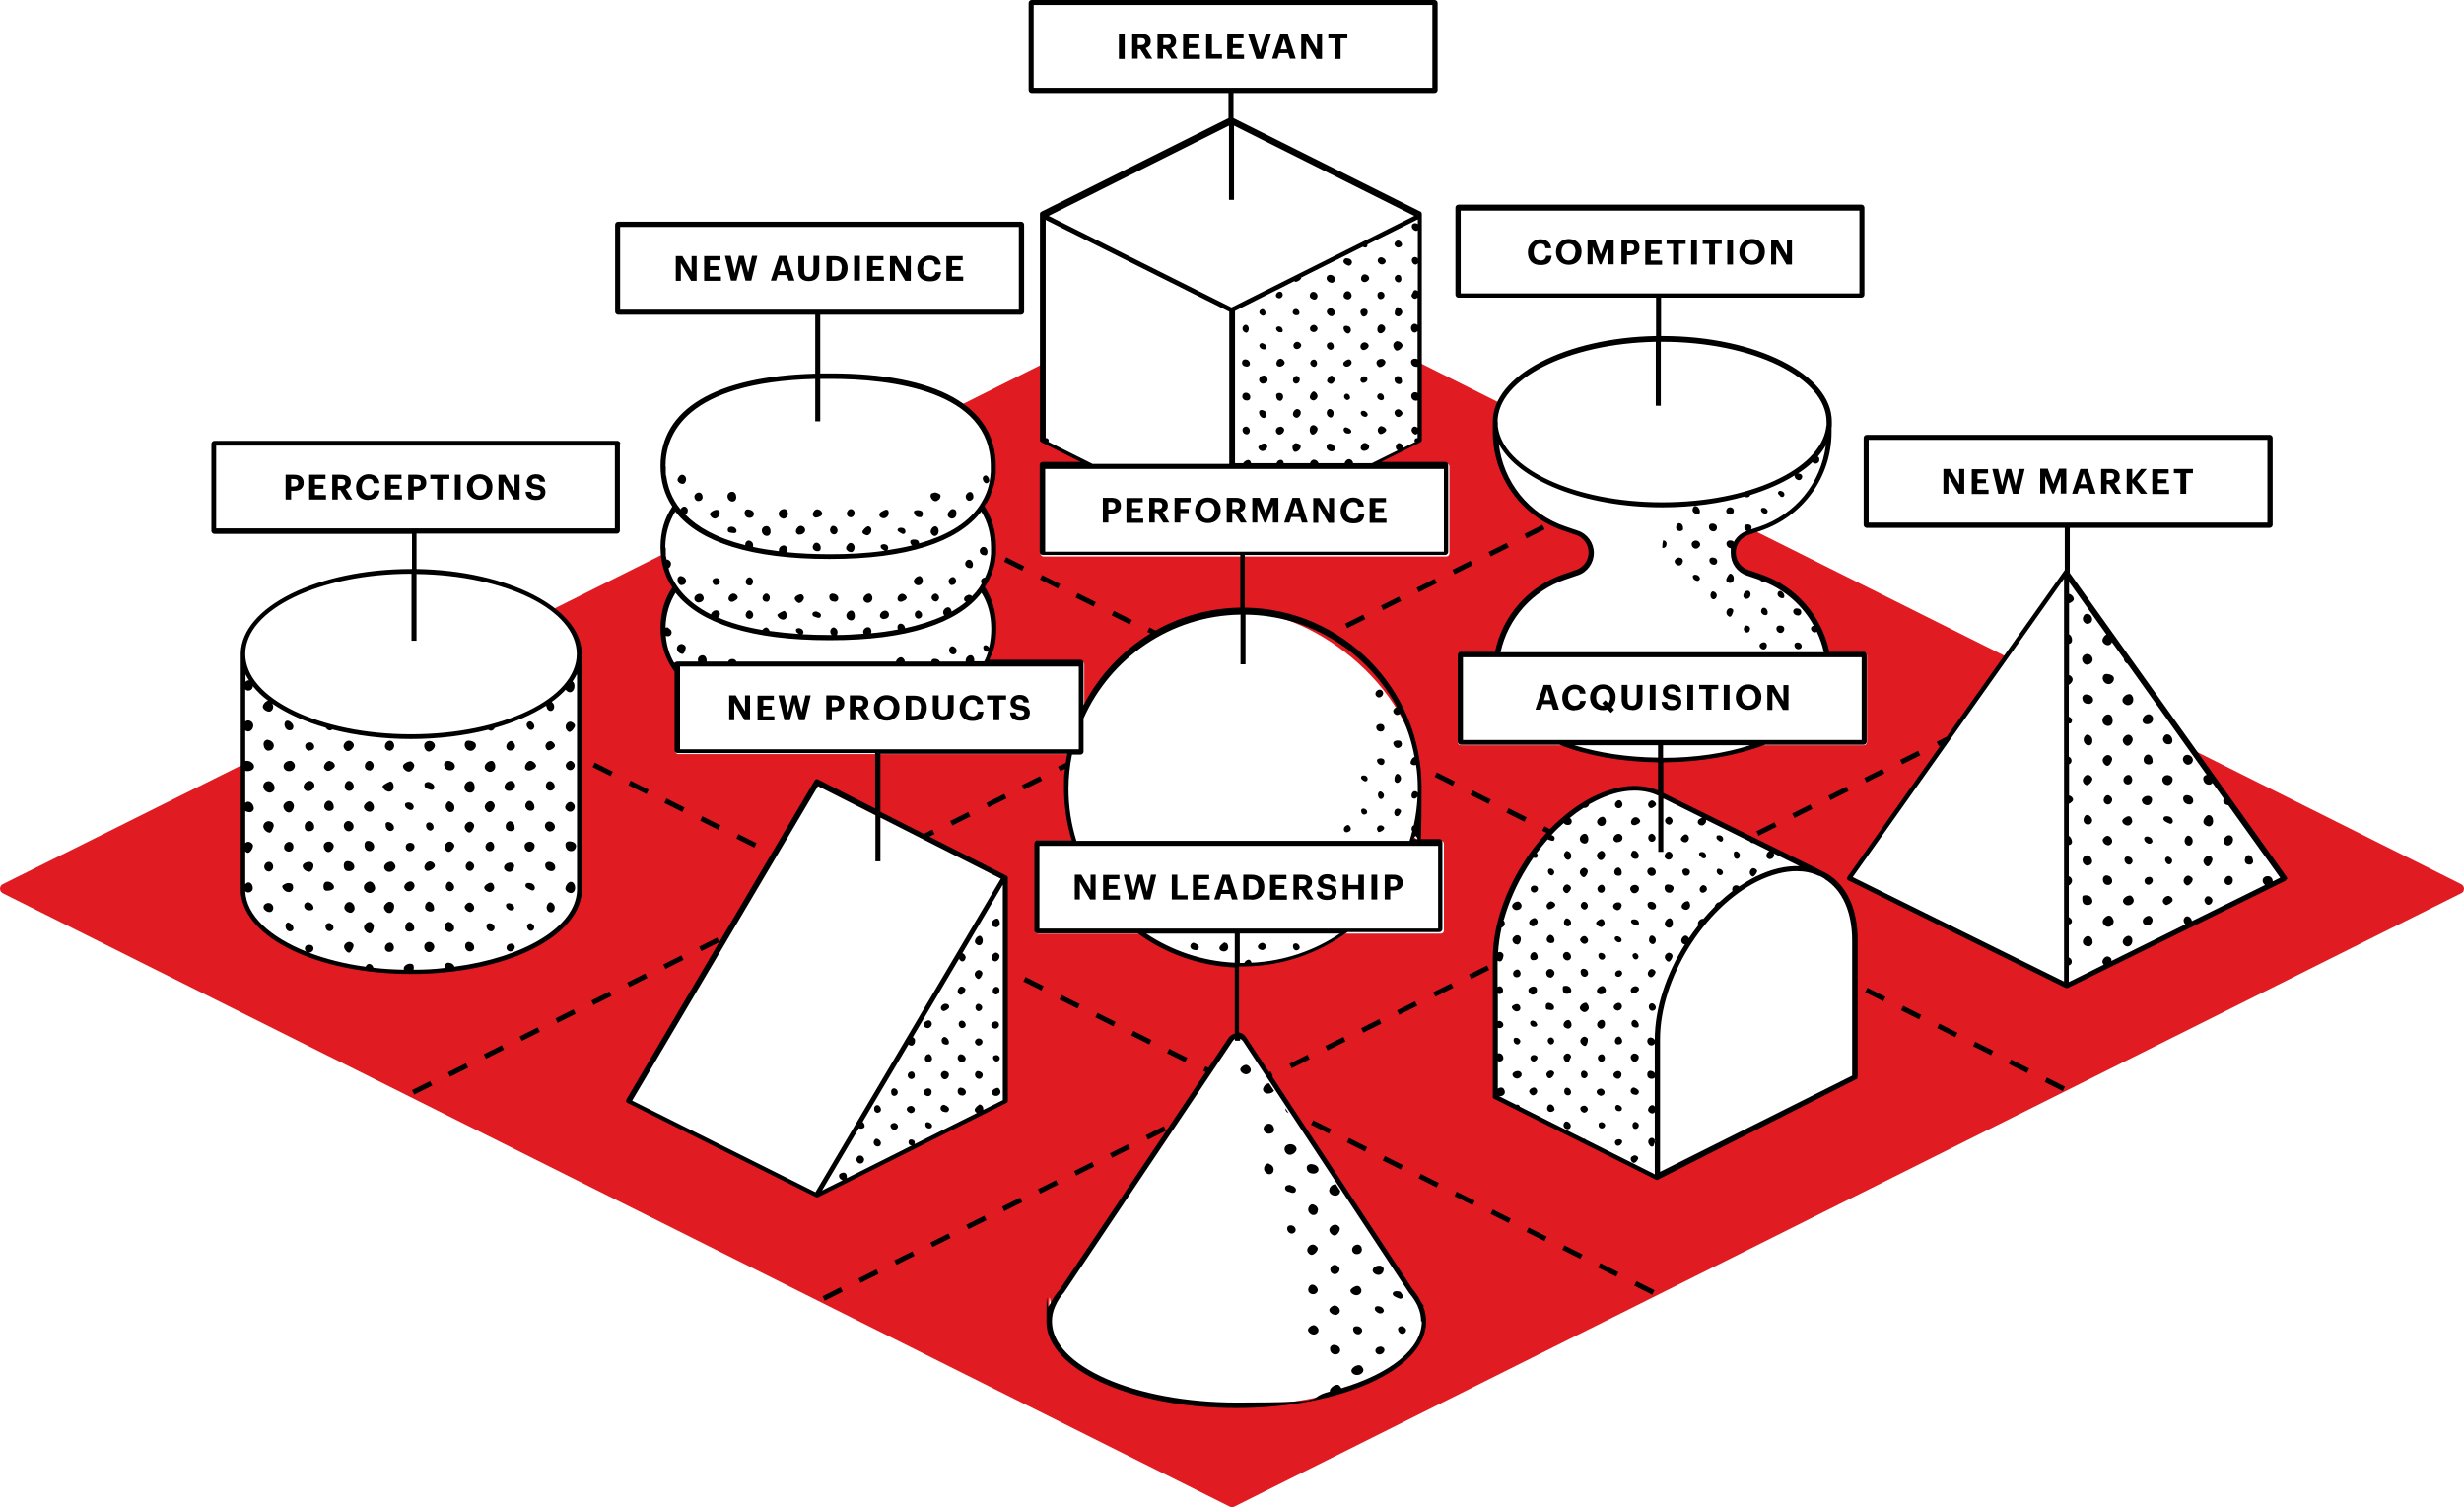 <?xml version="1.0" encoding="UTF-8"?>
<svg id="Layer_1" xmlns="http://www.w3.org/2000/svg" version="1.1" viewBox="0 0 982.6 601.1">
  <!-- Generator: Adobe Illustrator 29.0.1, SVG Export Plug-In . SVG Version: 2.1.0 Build 192)  -->
  <defs>
    <style>
      .st0 {
        fill: #e11b22;
      }
    </style>
  </defs>
  <path class="st0" d="M981.5,352.6l-107.3-53.7,36.7,51.4-86.7,42.7-86.7-42.9,62.5-88.3-100.4-50.2-2.6.9c-3.4,1.1-5.8,4.4-5.8,8s2.3,6.8,5.8,8l4.7,1.6c13.8,4.6,23.9,16.2,26.8,30h14.8c.6,0,1.2.5,1.2,1.2v34.7c0,.6-.5,1.2-1.2,1.2h-42.1c-10.8,3.8-24,6-38.2,6s-27.4-2.2-38.2-6h-42.3c-.6,0-1.2-.5-1.2-1.2v-34.7c0-.6.5-1.2,1.2-1.2h14.8c2.9-13.9,13-25.4,26.8-30l4.7-1.6c3.4-1.1,5.8-4.4,5.8-8s-2.3-6.8-5.8-8l-4.7-1.6c-16.6-5.5-27.7-21-27.7-38.5v-3.2h0c0-.4,0-.7,0-1.1,0-2.5.6-5,1.7-7.4l-31.7-15.9v30.7h-1.2l1.2.6-17.3,8.7h27.7c.6,0,1.2.5,1.2,1.2v34.7c0,.6-.5,1.2-1.2,1.2h-160.7c-.6,0-1.2-.5-1.2-1.2v-34.7c0-.6.5-1.2,1.2-1.2h17.3l-17.3-8.7,1.2-.6h-1.2v-30.5l-32.9,16.5c8.4,5.7,13.3,13.7,13.3,24.5s-1.7,11.7-4.8,16.2c3.1,4.5,4.8,9.9,4.8,16.2s-1.7,11.7-4.8,16.2c3.1,4.5,4.8,9.9,4.8,16.2s-1,9.1-2.9,12.9h37.6c.6,0,1.2.5,1.2,1.2v19c11.4-23.7,35.6-40,63.6-40s70.5,31.6,70.5,70.5-1.1,14.2-3.1,20.8h11.2c.6,0,1.2.5,1.2,1.2v34.7c0,.6-.5,1.2-1.2,1.2h-38.2c-11.4,8-25.4,12.7-40.4,12.7s-28.9-4.7-40.4-12.7h-41.7c-.6,0-1.2-.5-1.2-1.2v-34.7c0-.6.5-1.2,1.2-1.2h14.7c-2-6.6-3.1-13.6-3.1-20.8s.5-9.3,1.3-13.7h-156.3c-.6,0-1.2-.5-1.2-1.2v-33c-3-4.4-4.6-9.6-4.6-15.7s1.8-11.7,5-16.2c-2.8-3.9-4.5-8.5-4.9-13.8l-44.2,22.1c6.7,5.1,10.6,11.2,10.6,17.7s0,.4,0,.6h0v93.6h0c-.6,17.9-30.4,32.4-67,32.4s-66.4-14.4-67-32.4h0v-.5h0v-49.6L1.1,352.6c-.7.3-1.1,1-1.1,1.8,0,.8.4,1.4,1.1,1.8l489.3,244.6c.3.1.6.2.9.2s.6,0,.9-.2l489.3-244.6s0,0,0,0c.7-.3,1.1-1,1.1-1.8,0-.8-.4-1.4-1.1-1.8ZM400.9,439.3h0l-75.1,37.6-75.1-37.6,75.1-127.2,75.2,38.2v89ZM493,560.5c-41.3,0-74.7-15-74.7-33.4s.5-4.4,1.4-6.5h-.1l.3-.5c.9-1.8,2.1-3.6,3.6-5.3l67.2-100.1c1.4-2.1,4.4-2,5.8,0l66.3,100.4c1.4,1.6,2.5,3.3,3.3,5l.3.5h-.1c.9,2.1,1.4,4.2,1.4,6.5,0,18.5-33.5,33.4-74.7,33.4ZM739.7,429.5h0s0,0,0,0l-79,40-64.4-32.2v-55c0-24.3,17.7-52.9,39.4-63.7,10.8-5.4,20.5-5.4,27.6-1.2l62.6,30.9c8.4,3.9,13.7,13.2,13.7,26.6v54.6Z"/>
  <path d="M559,296.3c.1.7,0,1.3-.7,1.7-.6.4-1.2.4-1.8,0h0c-.6-.4-1.1-1.5-.8-2,.4-.6,1.1-.7,1.7-.7.7,0,1.4.1,1.5.9ZM549.4,302.7c-.2.1-.2.4-.3.6.1.8.5,1.4,1.4,1.7.6.2,1.1,0,1.4-.5.3-.5.3-1.1,0-1.6-.5-.6-1.8-.7-2.4-.2ZM543.5,322.5h0c-.5,0-.7.4-.7.9,0,.9.7,1.6,1.4,1.4.6-.1,1.1-.4,1-1.1-.1-.8-.9-1.3-1.7-1.3ZM558.3,322.8c-.6-.4-1.2-.5-1.8,0-.6.6-.7,1.7-.1,2.4h0c.1.2.4.2.6.3.8,0,1.1-.7,1.4-1.2.3-.5.5-1,0-1.4ZM550.3,291.7c1,.2,1.7-.4,1.8-1.4,0-.9-.6-1.6-1.6-1.6-.9,0-1.6.5-1.7,1.2,0,.9.5,1.7,1.5,1.8ZM551.9,317.1c0-.7-.9-1.5-1.5-1.5-.5,0-1,.8-.9,1.5.1,1,.7,1.7,1.4,1.5h0c.7-.2,1-.8,1-1.5ZM549.7,329.4c-.6.5-.8,1.1-.4,1.8.1.3.4.5.4.6,1,0,2.2-.8,2.3-1.5,0-.2,0-.4-.2-.6-.5-.6-1.5-.8-2.1-.3ZM557.3,308.5c-.2.1-.5.2-.7.5-.5.6-.5,1.4-.5,2.2,0,.3.3.6.5.8.4.3.8.2,1.2,0,1.1-.8,1.2-2.1.2-3.1-.1-.1-.4-.2-.7-.3ZM503.3,378.9c.8,0,1.6-.8,1.5-1.5,0-.8-.8-1.5-1.6-1.4h0c-.8.1-1.6.9-1.6,1.5,0,.7.9,1.4,1.7,1.3ZM489,376.1c-.2-.1-.4-.1-.8-.3-.4.4-1,.7-1.4,1.2-.9.9-.6,1.9.6,2.3h0c.8.3,1.7,0,2.1-.6.5-.8.3-2.1-.5-2.7ZM516.9,379c.7,0,1.3-.5,1.4-1.1,0-.9-.8-1.8-1.7-1.7h0c-.6,0-1,.5-1,1.1,0,.9.5,1.6,1.3,1.7ZM549.9,278.1h0c.9,0,1.6-.7,1.7-1.6,0-.8-.6-1.5-1.4-1.5-.9,0-1.7.8-1.7,1.7,0,.7.7,1.4,1.5,1.5ZM537.6,329c-.8,0-1.7.8-1.7,1.7,0,.6.3,1,.9,1.2,1,0,1.9-.6,1.9-1.4,0-.5-.6-1.5-1.1-1.5ZM544,309.3h0c-.4-.2-.9,0-1.1.3-.4.7.1,1.2.7,1.6.2.2.6.4.9.4.4,0,.8-.3.9-.9,0-.9-.5-1.3-1.3-1.5ZM476.2,376c-.6-.2-1.3.3-1.5,1-.2,1.1.6,1.9,2.4,1.9.2,0,.5-.2.8-.6.3-.6.2-1.1-.3-1.5-.4-.4-.9-.6-1.4-.8ZM911.8,350.6c0,.3-.3.5-.5.7l-86.7,42.7s0,0,0,0c-.1,0-.3,0-.4,0s-.3,0-.4,0c0,0,0,0,0,0l-86.7-42.9c-.3-.1-.5-.4-.5-.7,0-.3,0-.6.2-.8l37-52.3-.6.3-.9-1.8,4-2,47.1-66.5v-17h2v18.2l86.5,121.2c.2.2.2.5.2.8ZM738.9,349.8l84.2,41.6v-160.6l-84.2,118.9ZM909.3,350l-20.7-28.9s0,0,0,0c-1,0-2-.8-2-1.6,0-.3,0-.6.3-.9l-4.6-6.4c-.3.4-.8.7-1.2.7h0c-1.4.1-2.4-.9-2.5-2.4,0-.8.6-1.4,1.4-1.5l-31.6-44.3c-.8-.3-1.4-1.1-1.5-2.1l-4.7-6.5c-.3.7-.9,1.2-1.6,1.2h0c-1,0-2.2-1-2.2-1.9,0-.9.8-2,1.6-2.4l-14.9-20.9v4.7c1,.2,1.9,1.2,1.9,2.1,0,.7-.9,1.4-1.9,1.7v12.3c.7.4,1.2,1.2,1.2,2.3,0,.9-.4,1.4-1.2,1.6v12.4s0,0,0,0c1,.3,1.6,1.3,1.4,2.1-.2.8-.8,1.4-1.5,1.8v12.7c.2,0,.4.2.6.3.6.4.8,1,.6,1.7-.2.7-.7.8-1.2.7v13.2c.6.3,1.1.9,1.1,1.6,0,.8-.4,1.2-1,1.5,0,0,0,0,0,0v12.4c.7.2,1.4.7,1.6,1.4,0,.1,0,.3,0,.4-.1.6-.9,1.2-1.7,1.6v12.7c.7.4,1.2,1.3,1.3,2.4,0,.7-.5,1.2-1.3,1.3v12.4c.8.3,1.3,1,1.3,1.8,0,.8-.6,1.6-1.3,1.9v12.6c.1,0,.2.1.3.2h0c.7.4,1.1,1.1.9,1.9-.2.6-.7.8-1.2.8v13.2c.7.2,1.2.9,1.2,1.7,0,.8-.5,1.3-1.2,1.5v6.6l13.9-6.9c-.2-.3-.4-.7-.5-1-.1-.9.8-2.1,1.8-2.3.7-.1,1.8.6,1.8,1.2,0,.2,0,.4,0,.6l29.5-14.6c-.4-.4-.7-.9-.7-1.6,0-.9.8-1.7,1.5-1.6,1,.1,1.7,1,1.8,1.9l29.2-14.4c-.6-.4-1-1.1-1-1.8,0-1,1-1.8,2.2-1.7,1,0,1.8.9,1.8,1.8,0,.1,0,.2,0,.3l2.8-1.4ZM160.4,197.4h-4.5v-2.5h3.4v-1.6h-3.4v-2.3h4.2v-1.7h-6.5v9.9h6.7v-1.7ZM130.1,197.4h-4.5v-2.5h3.4v-1.6h-3.4v-2.3h4.2v-1.7h-6.5v9.9h6.7v-1.7ZM116.1,199.2h-2.2v-9.9h3.4c2.4,0,3.8,1.1,3.8,3.2h0c0,2.2-1.5,3.2-3.7,3.2h-1.3v3.6ZM116.1,194h1.1c1.1,0,1.7-.5,1.7-1.5h0c0-1.1-.6-1.5-1.7-1.5h-1.1v3ZM165,199.2h-2.2v-9.9h3.4c2.4,0,3.8,1.1,3.8,3.2h0c0,2.2-1.5,3.2-3.7,3.2h-1.3v3.6ZM165,194h1.1c1.1,0,1.7-.5,1.7-1.5h0c0-1.1-.6-1.5-1.7-1.5h-1.1v3ZM146.9,199.3c2.4,0,4.2-1.3,4.5-3.7h-2.2c-.2,1.3-1,1.9-2.3,1.9s-2.6-1.2-2.6-3.2h0c0-2.2,1-3.4,2.6-3.4s1.9.6,2.1,1.8h2.3c-.2-2.4-2-3.6-4.4-3.6s-4.9,2.1-4.9,5.1h0c0,3.2,1.7,5.2,5,5.2ZM183.7,189.3h-2.3v9.9h2.3v-9.9ZM200.9,192.1l4.1,7.1h2.2v-9.9h-2v6.5l-3.8-6.5h-2.6v9.9h2v-7.1ZM213.7,197.7c-1.5,0-1.8-.7-1.9-1.6h-2.2c.1,2,1.4,3.3,4.1,3.3s3.8-1.4,3.8-3.2-1.2-2.7-3.6-3c-1.5-.2-1.8-.6-1.8-1.3s.5-1.1,1.5-1.1,1.5.4,1.7,1.3h2.1c-.2-2-1.5-3-3.7-3s-3.6,1.3-3.6,3,1,2.7,3.6,3c1.5.2,1.9.5,1.9,1.3s-.7,1.3-1.6,1.3ZM186.2,194.3h0c0-3.1,2.2-5.2,5.1-5.2s5.1,2,5.1,5h0c0,3.1-2,5.2-5.1,5.2s-5.1-2.1-5.1-5ZM188.6,194.3c0,2,1.2,3.3,2.8,3.3s2.7-1.3,2.7-3.3h0c0-2-1-3.4-2.8-3.4s-2.8,1.3-2.8,3.3h0ZM134.7,199.2h-2.2v-9.9h3.6c2.3,0,3.8,1,3.8,3h0c0,1.6-.9,2.3-2,2.7l2.6,4.2h-2.4l-2.4-3.8h-1v3.8ZM134.7,193.8h1.3c1.1,0,1.7-.5,1.7-1.4h0c0-1.1-.6-1.4-1.7-1.4h-1.3v2.8ZM174.2,199.2h2.3v-8.2h2.7v-1.7h-7.6v1.7h2.7v8.2ZM283.1,107.7h3.4v-1.6h-3.4v-2.3h4.2v-1.7h-6.5v9.9h6.7v-1.7h-4.5v-2.5ZM324.4,107.9c0,1.8-.6,2.5-1.9,2.5s-1.8-.7-1.8-2.4v-5.9h-2.3v6c0,2.6,1.5,4,4.1,4s4.2-1.4,4.2-4.1v-6h-2.3v5.8ZM313.6,102l3.2,9.9h-2.3l-.7-2.2h-3.6l-.7,2.2h-2.1l3.3-9.9h2.9ZM313.3,108.1l-1.3-4.3-1.3,4.3h2.6ZM298.4,108.9l-1.8-6.9h-1.9l-1.7,6.9-1.6-6.9h-2.3l2.4,9.9h2.2l1.8-6.9,1.8,6.9h2.3l2.4-9.9h-2.1l-1.6,6.9ZM275.9,108.6l-3.8-6.5h-2.6v9.9h2v-7.1l4.1,7.1h2.2v-9.9h-2v6.5ZM338,106.9h0c0,3.1-1.7,5.1-5.2,5.1h-3.2v-9.9h3.2c3.5,0,5.2,1.9,5.2,4.9ZM335.7,106.9c0-2-.9-3.1-3-3.1h-.9v6.4h.9c2,0,2.9-1.1,2.9-3.2h0ZM379.7,107.7h3.4v-1.6h-3.4v-2.3h4.2v-1.7h-6.5v9.9h6.7v-1.7h-4.5v-2.5ZM361.3,108.6l-3.8-6.5h-2.6v9.9h2v-7.1l4.1,7.1h2.2v-9.9h-2v6.5ZM370.7,110.3c-1.6,0-2.6-1.2-2.6-3.2h0c0-2.2,1-3.4,2.6-3.4s1.9.6,2.1,1.8h2.3c-.2-2.4-2-3.6-4.4-3.6s-4.9,2.1-4.9,5.1h0c0,3.2,1.7,5.2,5,5.2s4.2-1.3,4.5-3.7h-2.2c-.2,1.3-1,1.9-2.3,1.9ZM348.1,107.7h3.4v-1.6h-3.4v-2.3h4.2v-1.7h-6.5v9.9h6.7v-1.7h-4.5v-2.5ZM340.6,111.9h2.3v-9.9h-2.3v9.9ZM525.3,20.1l-3.8-6.5h-2.6v9.9h2v-7.1l4.1,7.1h2.2v-9.9h-2v6.5ZM513.5,13.5l3.2,9.9h-2.3l-.7-2.2h-3.6l-.7,2.2h-2.1l3.3-9.9h2.9ZM513.3,19.7l-1.3-4.3-1.3,4.3h2.6ZM529.6,15.3h2.7v8.2h2.3v-8.2h2.7v-1.7h-7.6v1.7ZM502.5,21.2l-2.4-7.6h-2.4l3.3,9.9h2.6l3.3-9.9h-2.1l-2.4,7.6ZM467,19.2l2.6,4.2h-2.4l-2.4-3.8h-1v3.8h-2.2v-9.9h3.6c2.3,0,3.8,1,3.8,3h0c0,1.6-.9,2.3-2,2.7ZM466.9,16.6c0-1-.6-1.4-1.7-1.4h-1.3v2.8h1.3c1.1,0,1.7-.5,1.7-1.4h0ZM491.7,19.2h3.4v-1.6h-3.4v-2.3h4.2v-1.7h-6.5v9.9h6.7v-1.7h-4.5v-2.5ZM446.2,23.5h2.3v-9.9h-2.3v9.9ZM456.9,19.2l2.6,4.2h-2.4l-2.4-3.8h-1v3.8h-2.2v-9.9h3.6c2.3,0,3.8,1,3.8,3h0c0,1.6-.9,2.3-2,2.7ZM456.7,16.6c0-1-.6-1.4-1.7-1.4h-1.3v2.8h1.3c1.1,0,1.7-.5,1.7-1.4h0ZM474.1,19.2h3.4v-1.6h-3.4v-2.3h4.2v-1.7h-6.5v9.9h6.7v-1.7h-4.5v-2.5ZM483.2,13.5h-2.2v9.9h6.3v-1.8h-4v-8.2ZM856.2,187h-2.4l-3.5,4.3v-4.3h-2.2v9.9h2.2v-4.5l3.4,4.5h2.6l-4.1-5.2,3.9-4.7ZM843.3,192.7l2.6,4.2h-2.4l-2.4-3.8h-1v3.8h-2.2v-9.9h3.6c2.3,0,3.8,1,3.8,3h0c0,1.6-.9,2.3-2,2.7ZM843.1,190c0-1-.6-1.4-1.7-1.4h-1.3v2.8h1.3c1.1,0,1.7-.5,1.7-1.4h0ZM860.6,192.7h3.4v-1.6h-3.4v-2.3h4.2v-1.7h-6.5v9.9h6.7v-1.7h-4.5v-2.5ZM832.5,187l3.2,9.9h-2.3l-.7-2.2h-3.6l-.7,2.2h-2.1l3.3-9.9h2.9ZM832.2,193.1l-1.3-4.3-1.3,4.3h2.6ZM866.8,188.7h2.7v8.2h2.3v-8.2h2.7v-1.7h-7.6v1.7ZM818.9,193.1l-2.3-6.2h-3v9.9h2v-7l2.8,7h.7l2.7-7v7h2.2v-9.9h-2.9l-2.3,6.2ZM803.8,193.9l-1.8-6.9h-1.9l-1.7,6.9-1.6-6.9h-2.3l2.4,9.9h2.2l1.8-6.9,1.8,6.9h2.3l2.4-9.9h-2.1l-1.6,6.9ZM788.6,192.7h3.4v-1.6h-3.4v-2.3h4.2v-1.7h-6.5v9.9h6.7v-1.7h-4.5v-2.5ZM781.4,193.5l-3.8-6.5h-2.6v9.9h2v-7.1l4.1,7.1h2.2v-9.9h-2v6.5ZM456.4,358.7h2.3l2.4-9.9h-2.1l-1.6,6.9-1.8-6.9h-1.9l-1.7,6.9-1.6-6.9h-2.3l2.4,9.9h2.2l1.8-6.9,1.8,6.9ZM482.5,357h-4.5v-2.5h3.4v-1.6h-3.4v-2.3h4.2v-1.7h-6.5v9.9h6.7v-1.7ZM442.2,354.5h3.4v-1.6h-3.4v-2.3h4.2v-1.7h-6.5v9.9h6.7v-1.7h-4.5v-2.5ZM486.3,358.7h-2.1l3.3-9.9h2.9l3.2,9.9h-2.3l-.7-2.2h-3.6l-.7,2.2ZM487.4,354.9h2.6l-1.3-4.3-1.3,4.3ZM473.5,357h-4v-8.2h-2.2v9.9h6.3v-1.8ZM435,355.3l-3.8-6.5h-2.6v9.9h2v-7.1l4.1,7.1h2.2v-9.9h-2v6.5ZM537.7,354.6h4v4.1h2.2v-9.9h-2.2v4.1h-4v-4.1h-2.2v9.9h2.2v-4.1ZM549.2,348.8h-2.3v9.9h2.3v-9.9ZM554.4,358.7h-2.2v-9.9h3.4c2.4,0,3.8,1.1,3.8,3.2h0c0,2.2-1.5,3.1-3.7,3.1h-1.3v3.6ZM554.4,353.6h1.1c1.1,0,1.7-.5,1.7-1.5h0c0-1.1-.6-1.5-1.7-1.5h-1.1v3ZM518,358.7h-2.2v-9.9h3.6c2.3,0,3.8,1,3.8,3h0c0,1.6-.9,2.3-2,2.7l2.6,4.2h-2.4l-2.4-3.8h-1v3.8ZM518,353.4h1.3c1.1,0,1.7-.5,1.7-1.4h0c0-1.1-.6-1.4-1.7-1.4h-1.3v2.8ZM513.3,357h-4.5v-2.5h3.4v-1.6h-3.4v-2.3h4.2v-1.7h-6.5v9.9h6.7v-1.7ZM499,358.7h-3.2v-9.9h3.2c3.5,0,5.2,1.9,5.2,4.9h0c0,3.1-1.7,5.1-5.2,5.1ZM498.9,357c2,0,2.9-1.1,2.9-3.2h0c0-2.2-.9-3.2-3-3.2h-.9v6.4h.9ZM529.2,357.2c-1.5,0-1.8-.7-1.9-1.6h-2.2c.1,2,1.4,3.3,4.1,3.3s3.8-1.4,3.8-3.2-1.2-2.7-3.6-3c-1.5-.2-1.8-.6-1.8-1.3s.5-1.1,1.5-1.1,1.5.4,1.7,1.3h2.1c-.2-2-1.5-3-3.7-3s-3.6,1.3-3.6,3,1,2.7,3.6,3c1.5.2,1.9.5,1.9,1.3s-.7,1.3-1.6,1.3ZM865.2,357.3c-1.1-.3-2.5.7-2.7,1.8-.1.7.3,1.2.9,1.6.1,0,.2.1.3.2.9,0,2.5-1,2.7-1.8,0-.1,0-.3,0-.4-.1-.7-.7-1.2-1.3-1.3ZM864.1,325.5h0c-.5,0-1.1.1-1.3.6-.2.5,0,1.1.5,1.4.7.4,1.4.8,2.1,1,.5.1,1-.3,1.1-.9,0-1.2-.8-2-2.3-2.1ZM858.4,303.6c.1-1.4-.6-2.5-1.6-2.7-.9-.1-1.7.6-1.9,1.6-.2,1.2.3,2.1,1.5,2.3,1.1.2,2-.3,2.1-1.2ZM854.2,319.4c0,1,1.3,1.8,2.3,1.7,1-.1,1.7-1.1,1.7-2.3,0-.7-.7-1.4-1.6-1.4-1.4,0-2.6,1-2.5,2ZM871.8,317.1h0c-.7.2-1.2.6-1.2,1.3,0,1.4,1,2.4,2.6,2.4.8,0,1.5-.7,1.4-1.6,0-1.3-1.3-2.2-2.8-2.1ZM864.9,296.8h0c.9,0,1.5-.6,1.4-1.8,0-.1-.1-.7-.4-1.1-.4-.7-1-1.2-2-1-.6.1-.8.6-1.1,1-.4.8-.3,1.5.3,2.2.5.6,1.1.7,1.7.7ZM872.7,304.9h0c1,0,1.7-.8,1.8-1.7,0-1.2-1-2.2-2.3-2.2-.9,0-1.7.8-1.7,1.8s1,2.2,2.2,2.2ZM864.3,313.1h0c1.2,0,2.2-1.2,2.1-2.4,0-1-1.2-1.7-2.3-1.6-1,.1-1.8.9-1.8,1.8,0,1.1.9,2.1,1.9,2.1ZM850.3,374.6c-.1-.8-.9-1.5-1.6-1.4-1.2.2-2.2,1.3-2.2,2.4,0,1,1.2,2,2.2,1.8,1.1-.2,1.8-1.4,1.6-2.7h0ZM848.8,293c-1.1,0-2.2,1.1-2.3,2.2,0,1,1,2.2,1.9,2.2,1,0,2-1.3,2.1-2.5,0-.9-.8-1.9-1.7-1.9ZM856.6,333.6c-.6-.1-1.1,0-1.4.4-.3.5-.1,1,.2,1.5.6.7,1.4,1.2,2.4.8h0c.3-.1.5-.6.6-.8-.2-1.2-.8-1.7-1.8-1.9ZM848.3,312.8c1.2.1,1.9-.6,2-1.8,0-1-.6-1.9-1.4-2-1,0-2,.8-2.1,1.9h0c-.1.9.6,1.8,1.5,1.9ZM849.4,357.1c-1.3,0-2.8,1.1-2.8,2.2,0,.8.8,1.6,1.8,1.7,1.3.1,2.5-.8,2.5-1.9,0-.9-.8-2-1.5-2ZM857,365.2c-1.1,0-2.5,1-2.5,2.1s1,1.7,1.9,1.7c1.1,0,2-1,2-2.1,0-.8-.7-1.6-1.4-1.7ZM857.3,349.7h0c-1.2-.1-2.2.7-2.1,1.7,0,.7.5,1.2,1.2,1.4,1,.2,2.1-.7,2.1-1.8,0-.6-.6-1.3-1.2-1.3ZM856.9,284.8c-1.3,0-2.5,1.2-2.5,2.5,0,.9.9,1.6,1.9,1.5,1.4,0,2.3-1,2.3-2.2,0-.9-.9-1.8-1.7-1.8ZM888.9,349.3c-1,0-1.9,1-1.8,2.1h0c0,1,1,1.7,1.9,1.5.9-.1,1.5-1,1.4-2.1,0-.8-.7-1.5-1.5-1.5ZM896.8,344.8c.9.1,1.6-.4,1.7-1.2,0-1.4-.8-2.6-1.8-2.6-.8,0-1.5.9-1.5,2s.6,1.7,1.7,1.8ZM872.4,333.3c-.7.1-1.3,1.3-1.2,2.2.1,1,.9,1.8,1.8,1.7.8,0,1.5-1,1.4-2,0-1.1-1.1-2.1-2-2ZM848.1,341.6h0c-.6.1-.9.6-.9,1.1,0,1.2.9,2.1,1.9,2.1.7,0,1.5-.9,1.3-1.7-.1-1-1.2-1.7-2.4-1.5ZM888.6,333.1h0c-1.1.2-2,1.6-1.8,2.7.2,1.1,1.5,1.7,2.4,1.2.9-.5,1.3-1.3,1.3-2.3,0-1-1-1.8-1.8-1.6ZM880.8,325c-1.2.2-2.3,1.9-2.1,3,.2.9,1.6,1.7,2.5,1.5h0c1-.3,1.5-1.3,1.3-2.6-.1-1.1-1-2-1.7-1.8ZM872.6,349.2c-1,0-1.9,1.2-1.8,2.2h0c0,.8.9,1.7,1.5,1.7.9,0,2.2-1.6,2.1-2.5,0-.6-1.1-1.4-1.8-1.4ZM880.9,341.3h0c-1,0-2,.8-2.2,1.9-.1,1,.8,2.2,1.7,2.3.7,0,1.7-1.4,1.9-2.7.1-.7-.7-1.5-1.5-1.6ZM880.4,357.4c-.7,0-1.4,1-1.3,1.7h0c.1,1,1,1.9,1.8,1.7.9-.2,1.3-.9,1.4-1.7,0-.9-1-1.8-1.9-1.7ZM864.7,341.6c-.6-.1-1.3.5-1.3,1.1,0,1,.7,1.9,1.5,2,.7,0,1.2-.5,1.3-1.2.2-.8-.6-1.7-1.6-1.9ZM832.2,244.7s0,0,0,0c0,0,0,0,0,0h0ZM832.6,248.7c1,0,1.7-.8,1.7-1.7,0-1.3-1-2.3-2.2-2.2-.8,0-1.5,1-1.5,2s.9,2,1.9,2ZM832.4,265c1.1,0,2-.8,2.1-1.9,0-1.2-.8-2.2-2.1-2.3-1.1,0-2,.8-2.1,1.9,0,1.3.9,2.4,2.1,2.4ZM848.5,281.2c1.3,0,2.3-1,2.2-2.3,0-1.1-.7-2.1-1.5-2.1-1.5,0-3,1.4-2.8,2.7.1.8,1.1,1.6,2,1.7ZM842.2,382.4s0,0,0,0c0,0,0,0,0,0h0ZM841.3,365.1c-1.1-.1-2.6,1.1-2.8,2.3-.1,1,1.1,2.2,2.3,2.2h0c1,0,2-1,2.1-2,0-1-.8-2.4-1.6-2.4ZM838.9,319.1c0,1,.9,1.8,1.8,1.7.9,0,1.6-1,1.6-1.9,0-.9-1-1.8-1.8-1.8-.8,0-1.6,1-1.6,2ZM840.5,337.1c.9,0,1.8-.7,1.8-1.7s-.9-2.1-1.9-2.1c-.8,0-1.8,1-1.9,1.7,0,.9,1,2,2,2ZM841,284.9c-1.2-.2-2.6,1-2.6,2.4,0,1.2,1,2.2,2.3,2.2,1,0,1.8-.8,1.8-2.1,0-1.3-.6-2.4-1.5-2.5ZM840.5,352.9h0c.9.1,1.8-.6,1.8-1.5,0-1.2-.7-2.1-2.1-2.3-.8-.1-1.5.5-1.6,1.3-.1,1.4.6,2.4,1.8,2.5ZM848.5,329.2h0c.9,0,1.7-.8,1.8-1.7,0-1-.6-2-1.4-2-1,0-2.6,1.2-2.6,1.9,0,.9,1.2,1.8,2.2,1.8ZM840.9,301.1c-1.1-.2-2.4,1-2.4,2.1,0,1,1.1,2.2,1.9,2.2s1.8-1.5,1.9-2.7c0-.7-.7-1.5-1.5-1.6ZM832.5,345.1c1,0,1.8-.7,1.8-1.6,0-1.2-.9-2.3-2-2.4-.8,0-1.7.7-1.8,1.7-.1,1.3.8,2.3,2,2.4ZM832.5,360.9h0c1.1,0,1.9-.6,1.9-1.5,0-1.4-1-2.4-2.6-2.4s-1.4.6-1.4,1.6c0,1.5.6,2.3,2.1,2.3ZM832.9,373.3c-1-.2-2.3,1-2.3,2.2s1,1.8,2.2,1.9c.8,0,1.7-.7,1.7-1.7,0-1.2-.6-2.2-1.6-2.4ZM831.9,276.9c-.8,0-1.5.6-1.5,1.4,0,1.5.9,2.4,2.5,2.4,1,0,1.8-.7,1.8-1.6,0-1.2-1.1-2.1-2.8-2.2ZM832.2,325h0c-.7,0-1.4,1.2-1.3,2.1,0,1,.8,1.7,1.8,1.7,1,0,1.7-.9,1.6-1.8-.1-1-1.2-2.1-2-2ZM834.4,295.3c0-1.1-.7-2-1.7-2.3-.6-.2-1,.2-1.3.6-.7.9-.6,2.1.1,2.9.4.5,1,.9,1.7.7h0c.9-.2,1.2-.9,1.2-1.8ZM832.2,313.1h0c.9,0,2.2-1.5,2.2-2.5,0-.7-1.1-1.7-1.9-1.6-.9,0-1.9,1.2-1.9,2.2s1,2,1.7,1.9ZM841.5,269c-.6-.2-1.3-.3-1.9-.2h0c-.3,0-.7.4-.9.7-.7,1.5.6,3.4,2.3,3.3,1,0,2-1.1,2-2.1s-.7-1.4-1.5-1.7ZM740.7,429.5v.6c.1,0-.5.3-.5.3l-79,40-.4.2-.5-.2.3-.7s0,0,0,0l-.3.7-64.4-32.2-.6-.3v-55.6c0-12.4,4.5-25.8,11.7-37.4,2.8-4.6,6.1-8.9,9.7-12.8l-1.7-.8.9-1.8,2.2,1.1c5.2-5.3,11-9.8,17.2-12.9,9.7-4.8,18.8-5.5,25.9-2.5v-11.2c-14.8-.2-28.4-2.7-39.3-7h-39.4c-.6,0-1.2-.5-1.2-1.2v-34.7c0-.6.5-1.2,1.2-1.2h13.7c2.9-14.3,13.3-26.2,27.5-31l4.7-1.6c3-1,5.1-3.8,5.1-7s-2-6-5.1-7l-4.7-1.6c-17-5.7-28.4-21.5-28.4-39.4v-4.2h0c0-18.4,29-33.4,65.1-34.1v-15.3h-78.8c-.6,0-1.2-.5-1.2-1.2v-34.7c0-.6.5-1.2,1.2-1.2h160.7c.6,0,1.2.5,1.2,1.2v34.7c0,.6-.5,1.2-1.2,1.2h-79.9v15.3c.2,0,.4,0,.5,0,37.3,0,67.6,15.3,67.6,34s0,.9,0,1.4c0,.4,0,.8-.1,1.2,0,0,0,.1,0,.2v1.5c0,17.9-11.4,33.7-28.4,39.4l-4.7,1.6c-3,1-5.1,3.8-5.1,7s2,6,5.1,7l4.7,1.6c14.1,4.7,24.5,16.7,27.5,31h13.7c.6,0,1.2.5,1.2,1.2v34.7c0,.6-.5,1.2-1.2,1.2h-39.3c-11.3,4.3-25.4,6.9-40.6,7v12.2c.2.1.4.2.6.3l62.6,30.8c.8.4,1.5.8,2.3,1.2,7.8,4.8,12,14.1,12,26.3v54.5ZM582.5,117h159v-33h-159v33ZM597.3,168.3c0,.3,0,.7,0,1v.7c1.9,16.9,30.6,30.3,65.5,30.3s62.7-13,65.4-29.5h0c0-.4.1-.9.2-1.2,0-.4,0-.9,0-1.3,0-17.7-29.4-32-65.6-32s-.4,0-.5,0v25.5h-2v-25.5c-35,.7-63.1,14.8-63.1,32ZM598.2,260.1h129.1c-.6-2.9-1.6-5.6-2.8-8.2-.2.1-.5.3-.7.3-.9,0-1.7-.8-1.6-1.7,0-.5.5-.9,1.1-1-4.3-7.8-11.2-14.1-19.8-17.5-.1,0-.3,0-.4,0-.5,0-.9-.3-1.1-.6-.2,0-.5-.2-.7-.3l-4.7-1.6c-3.9-1.3-6.4-4.9-6.4-8.9s0-1.4.2-2c-.1,0-.2,0-.3,0-1-.1-1.8-1.1-1.6-2.1.1-.6.8-1.1,1.6-1,.6,0,1.1.3,1.3.6,1.1-2,2.9-3.6,5.2-4.4-.6-.2-1-.7-1-1.5,0-.7.5-1.1,1.3-1.1,1,0,1.6.5,1.6,1.3,0,.3-.1.5-.2.7l3.1-1c14.6-4.9,24.8-17.5,26.7-32.5-.9,1.6-2,3.1-3.2,4.5.3.1.5.3.6.8.1.7,0,1.3-.6,1.7-.6.4-1.2.4-1.8,0h0c-.1,0-.2-.2-.3-.3-1.7,1.6-3.6,3.1-5.8,4.5.5,0,1.1.2,1.4.5.4.5.4,1.1,0,1.6-.3.5-.8.7-1.4.5-.8-.2-1.3-.8-1.4-1.7,0,0,0,0,0-.1-4.9,3.1-10.9,5.7-17.6,7.8-.2.5-.6.9-1.2.9-.4,0-.8,0-1.1-.3-9.7,2.7-20.8,4.3-32.7,4.3-31.3,0-57.7-10.8-65.3-25.3,1.7,15.1,12,28.1,26.8,33l4.7,1.6c3.9,1.3,6.4,4.9,6.4,8.9s-2.6,7.7-6.4,8.9l-4.7,1.6c-13.4,4.5-23.2,15.7-26.1,29.1ZM622.1,295.1h120.3v-33h-159v33h38.7ZM661.2,302.1v-4.9h2v5c12.8,0,24.7-1.8,34.7-5h-70.1c9.7,3,21.2,4.8,33.4,4.9ZM727.7,350.4s0,0-.1,0c-.5-.3-1.1-.6-1.6-.9h0s-.5-.2-.5-.2h-.2c-2.7-1.3-5.7-1.9-8.9-1.9-4.8,0-10.1,1.4-15.6,4.1-21.4,10.7-38.8,38.9-38.8,62.9v52.9l76.5-38.3h.1v-54c0-11.4-3.9-20.1-11-24.5ZM663.2,317.8v-.3c.1,0,.1,0,.1,0v.3q-.1,0-.1,0ZM599.5,366.8c.3.4.6,1,.6,1.5,0,.7-.6,1.4-1.3,1.6-.7,3.3-1.2,6.7-1.4,9.9.4-.2.9-.3,1.4,0,.7.4.9,1,.7,1.7-.2.7-.3,1.6-1.2,1.9-.4,0-.8-.1-1.1-.3v10.5c.3-.2.6-.3.9-.3.8.1,1.3.8,1.3,1.7,0,.8-.7,1.5-1.5,1.4-.2,0-.4-.1-.6-.2v11c.2,0,.3-.1.5-.1.9,0,1.7.7,1.7,1.6,0,.8-.6,1.1-1.2,1.3-.3,0-.7,0-1-.2v10.3c.1,0,.3-.1.5-.1,1,0,1.8,1,1.7,2.1,0,.6-.7,1.2-1.4,1.2-.3,0-.6,0-.8-.3v11.1c.5-.3,1-.5,1.5-.4.8,0,1.4,1.1,1.3,2-.1.8-1,1.5-2,1.4-.2,0-.3,0-.5-.1l7,3.5c.2,0,.4,0,.6,0h0c.5,0,.8.4.9.8l25.3,12.7c.4,0,.8.2,1.1.5l26.3,13.2c.2,0,.4.1.5.3l.6.3v-24.9c-.2.4-.6.6-1,.6-.8,0-1.6-.7-1.7-1.3,0-1,.9-2.1,1.8-2h0c.4,0,.7.3.9.6v-11.6c-.3.3-.7.5-1.2.5-1.2,0-1.9-.7-1.8-1.9,0-.8.6-1.3,1.2-1.3.8,0,1.5.4,1.8,1v-11.9c-.3.5-.8.8-1.4.8h0c-.9,0-1.6-.9-1.6-1.8s.6-1.3,1.2-1.4c.8,0,1.5.4,1.8,1.1v-.3c0-12.5,4.6-26.1,12-37.9-.6,0-1.3-.5-1.4-1.2-.2-.9.6-2.1,1.5-2.3h0c.6-.1,1.2.4,1.5,1,1.2-1.8,2.5-3.5,3.8-5.2-.1-.2-.2-.4-.2-.6,0-.9.9-1.9,1.9-1.9.1,0,.2,0,.3,0,1.4-1.7,2.9-3.3,4.5-4.9,0-.2,0-.4.2-.6.4-.7.9-1.1,1.7-1.2,1.7-1.6,3.4-3,5.2-4.4-.1-.2-.2-.5-.1-.8,0-1,1-1.7,1.9-1.4.3,0,.6.2.8.4,2.1-1.4,4.2-2.7,6.4-3.8,6.2-3.1,12.2-4.5,17.7-4.3l-10.3-5.1c.1.2.2.4.2.6,0,.9-.8,1.7-1.7,1.7-.8,0-1.5-.7-1.4-1.5.1-.8.6-1.4,1.2-1.7l-6.4-3.2c0,0-.3,0-.3,0h0c-.5,0-.8-.3-1-.6l-17.6-8.7c.1.3.1.6,0,1-.2.4-.5.7-.8,1-.7.5-1.8.3-2.3-.5h0c-.4-.6-.1-1.5.7-1.9.3-.2.7-.3.9-.4l-15.5-7.7v21.3h-2v-22.4c-6.6-3.1-15.3-2.8-25,2.1-.8.4-1.6.9-2.5,1.3-.2.8-.9,1.4-1.7,1.5-.2,0-.4,0-.6,0-1.9,1.2-3.7,2.5-5.5,4,.5.3.8.8.8,1.4,0,.8-.6,1.4-1.5,1.4-.8,0-1.4-.3-1.7-.8-1.7,1.5-3.4,3.1-4.9,4.8.2,0,.5.2.7.3.5.3.7.8.5,1.4-.2.7-.7.7-1.3.5-.4-.1-.8-.2-1.2-.4,0,0-.2,0-.2-.1-1.5,1.7-3,3.6-4.4,5.5.2.3.4.6.4,1,0,.2-.1.4-.2.6-.4.5-.9.4-1.5.2-.9,1.3-1.8,2.6-2.6,4-4.1,6.6-7.2,13.7-9.2,20.8ZM383.5,407c-.6,0-1.2.6-1.2,1.3,0,.9.5,1.6,1.3,1.7.7,0,1.4-.4,1.5-1.1.1-.9-.6-1.8-1.5-1.9ZM383.2,396.7c.8,0,1.8-1.3,1.8-2.1,0-.5-.9-1.2-1.5-1.2-.8,0-1.6,1-1.6,1.9h0c0,.7.7,1.4,1.2,1.4ZM390.8,376.9h0c.8-.2,1.2-1.1,1.1-2.2-.1-.9-.8-1.7-1.4-1.5-1,.2-1.9,1.6-1.7,2.5.2.8,1.3,1.5,2.1,1.2ZM376.6,413.5c-.1,0-.2,0-.3.1-.6.3-.8.8-.8,1.3,0,.7.3,1.3,1,1.5.5.2,1.1.3,1.6,0,0,0,.2-.1.2-.2.5-1-.6-2.7-1.7-2.7ZM377.5,443.5c.2,0,.5-.2.8-.6.3-.6.2-1.1-.3-1.5-.4-.4-.9-.6-1.4-.8-.6-.2-1.3.3-1.5,1-.2,1.1.6,1.9,2.4,1.9ZM383.5,423.6h0c.8,0,1.6-.6,1.6-1.4s-1-1.9-2-1.8c-.6,0-1.2.7-1.2,1.4,0,.9.7,1.7,1.6,1.8ZM383.7,436.9c.9,0,1.5-.6,1.5-1.4-.1-1-1-1.7-2.1-1.8-.6,0-1.2.6-1.2,1.3,0,1.2.6,1.8,1.8,1.9ZM376.7,430.4c1,0,1.8-.9,1.7-2,0-.7-.9-1.3-1.7-1.3-.8,0-1.5.7-1.5,1.5,0,.9.7,1.8,1.6,1.8ZM397.4,396.5c.8-.1,1.2-.8,1.2-1.7,0-.7-.6-1.3-1.2-1.3-.9,0-1.6.8-1.5,1.8h0c0,.8.8,1.4,1.6,1.3ZM396.9,410.2h0c.8,0,1.5-.7,1.5-1.5,0-.7-.4-1.3-1.2-1.4-.9-.1-1.9.7-1.9,1.5,0,.7.8,1.4,1.6,1.4ZM375.9,403.1c0,0,.2,0,.3.1.8,0,2.1-.8,2.3-1.5,0,0,0-.2,0-.3,0-.6-.5-1-1.1-1.1-.9-.2-2.1.6-2.2,1.5,0,.6.2,1,.7,1.3ZM395.5,382.2c.1.9,1.3,1.5,2,1,.7-.4,1.1-1.1,1.1-1.9,0-.8-.9-1.5-1.6-1.4h0c-.9.2-1.7,1.3-1.5,2.3ZM397.1,420.8c-.7,0-1.1.3-1.1,1s.6,1.5,1.4,1.5,1.3-.6,1.3-1.3-.7-1.3-1.5-1.3ZM397,369.8c1,0,1.7-.7,1.7-1.7,0-.9-.5-1.8-1.1-1.8h0c-1,0-2.2,1.1-2.2,2.1,0,.7.8,1.3,1.7,1.3ZM389,401.8h0c0,.9.8,1.6,1.5,1.4.8-.2,1.1-.7,1.2-1.4,0-.8-.8-1.5-1.6-1.5-.6,0-1.2.8-1.1,1.4ZM390.4,416.9h0c.8,0,1.5-.8,1.4-1.5,0-.8-.8-1.4-1.6-1.3-.8,0-1.5.8-1.4,1.5.1.8.9,1.4,1.6,1.4ZM390,427.1c-.6,0-1.2.6-1.2,1.4,0,1.1,1,1.9,2,1.7h0c.6-.1,1.1-.9,1.1-1.5,0-.9-.9-1.5-1.9-1.6ZM390.5,386.8h0c-.9,0-1.7.7-1.8,1.6-.1.8.7,1.9,1.5,2,.6,0,1.4-1.1,1.6-2.2,0-.6-.6-1.3-1.2-1.3ZM343.1,464c.8,0,1.4-.6,1.5-1.5,0-.9-.7-1.7-1.6-1.7s-1.4.7-1.5,1.5c0,.9.7,1.7,1.6,1.7ZM350.1,443.7c.7,0,1.3-.6,1.2-1.3,0-.9-.9-1.9-1.7-1.7h0c-.7.2-1.1.8-1,1.6,0,.9.7,1.5,1.5,1.5ZM350.1,457.2c.6,0,1.1-.4,1.2-1.2.1-.9-.9-1.9-1.8-1.9h0c-.5,0-1.1.8-1.1,1.4,0,1,.7,1.7,1.7,1.7ZM397.7,433.8h0c-.9.2-1.7.6-2.1,1.4-.1.2-.2.7,0,.9.4.8,1.1,1,1.9.9.8-.1,1.4-.8,1.5-1.5,0-.8-.7-1.8-1.2-1.7ZM363.5,443.8h0c.7,0,1.3-.6,1.3-1.3s-.7-1.5-1.5-1.5c-.9,0-1.7.6-1.7,1.3,0,.8,1,1.6,1.9,1.6ZM356.6,437c.8,0,1.5-.7,1.4-1.5,0-.8-.7-1.5-1.5-1.5s-1.3.8-1.1,1.7c0,.7.4,1.3,1.2,1.3ZM369.8,447.5c-.5,0-.8.4-.8.8,0,1,.5,1.7,1.6,1.7h0c.6,0,1.1-.3,1.1-1,0-.8-.9-1.5-1.8-1.5ZM369.9,410c.9,0,1.7-.8,1.7-1.7,0-.7-.6-1.4-1.2-1.4-1,0-2.1.9-2.1,1.7s.9,1.4,1.6,1.4ZM370.1,437.1c.9,0,1.5-.8,1.4-1.9,0-.7-.7-1.2-1.3-1.2-1,0-1.9.8-1.9,1.5,0,.9.9,1.6,1.8,1.6ZM370.3,420.4h0c-.8,0-1.5.7-1.5,1.8,0,.7.4,1.2,1.2,1.3,1,0,1.6-.4,1.7-1.2,0-1-.6-1.9-1.4-2ZM363.3,430.3c.9,0,1.5-.5,1.5-1.4,0-.9-.5-1.6-1.3-1.6h0c-.7,0-1.5.6-1.5,1.4-.1.8.5,1.5,1.3,1.6ZM356.6,450.6c.8,0,1.5-.7,1.5-1.4,0-.7-.7-1.4-1.5-1.4-.8,0-1.6.6-1.5,1.3.1.8.8,1.4,1.5,1.5ZM386.4,199.7c1,0,1.7-.6,1.8-1.6,0-1.1-.6-2-1.4-1.9h0c-.8,0-1.6.8-1.7,1.8,0,.8.5,1.6,1.3,1.7ZM358.2,211.9c.5.4,1.1.7,1.7,1,.5.2,1.1-.2,1.2-.8,0-1.2-.8-1.8-2.3-1.6h0c-.3,0-.6.3-.8.5-.2.3,0,.7.2.9ZM373.8,199.6c.8-.3,1.2-.9,1.3-1.9-.1-.2-.2-.6-.5-.7h0c-.5-.3-1-.5-1.5-.6-.1,0-.2,0-.4,0-.4.1-.9.3-1.3.4,0,0,0,.1-.1.2-.4.6-.2,1.3.2,1.9.5.8,1.4,1.2,2.3.8ZM378.7,206.5c.6.4,1.2.4,1.9,0,.6-.4.8-1.1.8-1.8,0-.6-.1-1.4-.9-1.6h0c-.7-.3-1.3,0-1.8.6-.3.3-.6.7-.7,1.1-.2.7,0,1.3.7,1.7ZM393.2,192.7h0c.6.1,1.3-.5,1.3-1.1,0-.9-.6-1.8-1.3-2-.6-.1-1.3.5-1.3,1.1,0,.9.5,1.8,1.3,2ZM386.9,226.6c.7,0,1.1-.6,1.1-1.4,0-1.2-.8-2.1-1.7-2-.7,0-1.4.8-1.4,1.6,0,1,.9,1.8,2,1.7ZM392.7,221.5c.7,0,1.1-.6,1.1-1.4,0-1.2-.8-2.1-1.7-2-.7,0-1.4.8-1.4,1.6,0,1,.9,1.8,2,1.7ZM305.7,240c.8,0,1.3-.8,1.3-1.7,0-.8-.7-1.6-1.4-1.6-.8,0-1.6,1-1.5,1.9,0,.8.8,1.5,1.6,1.3ZM373.3,209.9h0c-.6-.2-1.5.3-1.9,1.1-.4.8-.4,1.5.2,2.1.5.6,1.1.8,1.7.5.8-.4,1-1.1,1-1.9s-.3-1.5-1.1-1.8ZM367,206.3c.6,0,1.1-.8,1-1.5,0-.8-.6-1.2-1.3-1.3h0c-.8-.1-1.6-.2-2.2.4-.1.1-.1.4,0,.6.3,1.2,1.3,1.9,2.5,1.7ZM339.3,220.2h0c.9,0,1.5-.9,1.5-1.9,0-1-.8-1.8-1.6-1.8-.8,0-1.8,1.2-1.8,2.1,0,.7,1,1.6,1.9,1.5ZM332.6,213.1c.8,0,1.4-.7,1.4-1.5,0-1.1-.8-1.9-1.8-1.9-.6,0-1.2.8-1.2,1.7s.7,1.7,1.6,1.7ZM332.2,209.8s0,0,0,0c0,0,0,0,0,0h0ZM311.7,247h0c.7.3,1.6,0,1.9-.8.4-.8.1-1.9-.5-2.4,0,0-.2-.1-.3-.2-.5,0-2.6,1.1-2.8,1.6,0,.2,0,.4.2.6.3.6.9,1,1.5,1.2ZM344.7,213.1h0c.6.3,1.2.6,1.8.1.7-.5,1-1.1,1-1.9,0-.6-.4-1.1-.8-1.3-.6-.3-1,0-1.5.4-.2.2-.5.4-.7.7-.8.8-.8,1.5.2,2ZM351.6,206.5h0c1.2.6,2.8-.4,2.8-1.9s-.9-1.5-1.6-1.2c-.5.2-1,.5-1.5.8-1,.7-.8,1.8.3,2.3ZM339.2,206.3c.9,0,1.6-.8,1.6-1.8,0-.8-.7-1.5-1.5-1.5s-1.6.9-1.6,1.8.8,1.5,1.5,1.5ZM379.6,233.3c.9,0,1.6-.6,1.7-1.6,0-.8-.6-1.6-1.3-1.6-.8,0-1.7.8-1.7,1.7,0,.8.6,1.5,1.4,1.6ZM346,240.4c1.1,0,1.9-.8,1.9-1.9,0-.9-.6-1.7-1.2-1.8-1.2,0-2.5,1.2-2.4,2.3.1.7.9,1.4,1.7,1.4ZM359,199.9s0,0,0,0h0s0,0,0,0ZM359.9,239.8c.4-.2.8-.3,1.2-.6.2-.2.3-.5.5-.7,0-.9-1.1-1.8-1.9-1.7h0c-1.1,0-2.1,1.5-1.7,2.4.2.7,1.1,1,2,.6ZM373.1,239.9c.7,0,1.4-.8,1.4-1.6,0-.7-.7-1.5-1.4-1.6-.7,0-1.5.7-1.6,1.4h0c-.1.9.8,1.8,1.6,1.7ZM366.1,243.5c-.6,0-1.2.6-1.3,1.3-.1,1,.5,1.8,1.4,1.9.8,0,1.5-.6,1.5-1.5,0-.9-.8-1.7-1.7-1.8ZM339.4,247.4c.9,0,1.5-.7,1.5-1.8,0-1.1-.5-2-1.2-2.1-1-.2-2.2.9-2.2,2,0,1,.8,1.8,1.9,1.9ZM332.8,240c.9,0,1.5-.6,1.5-1.4,0-1-.9-1.8-2.3-1.9-.7,0-1.3.5-1.3,1.2,0,1.3.7,2,2.1,2ZM352.6,246.8c1.2,0,2-.8,1.9-1.8,0-.8-.7-1.5-1.5-1.5-1.1,0-2.1,1-2.1,2.1,0,.7.8,1.3,1.6,1.3ZM318.6,213.2c.6,0,1.1-.1,1.6-.4.9-.6,1.1-1.5.6-2.3-.6-.9-1.8-1.1-2.6-.3-.3.3-.6.7-.7,1.1-.4.9.3,1.9,1.2,1.9ZM272.1,260.8h0c.2-.1.6-.2.7-.5.3-.4.5-1,.6-1.5.2-.7,0-1.3-.7-1.7-.6-.4-1.2-.4-1.9,0-.7.4-1,1.2-.8,2,.3.9.9,1.4,2,1.7ZM325.9,203s0,0,0,0c0,0,0,0,0,0h0ZM325.3,206.4c1.2,0,2.6-.8,2.6-1.5,0-.9-1-1.8-2-1.8-.9,0-1.7,1-1.8,2,0,.6.6,1.3,1.2,1.3ZM325.6,216.4c-.8,0-1.5.9-1.5,1.8s.9,1.7,2.1,1.6c.8,0,1.1-.6,1.1-1.3,0-1.2-.7-2-1.7-2.1ZM318.8,240.4c.8,0,1.7-1,1.8-2,0-.6-.6-1.4-1.1-1.4-1.1,0-2.5.8-2.6,1.6,0,.8,1.1,1.9,2,1.9ZM324.8,245.9c.4.2.8.3,1.2.4.6.2,1.1.1,1.3-.5.2-.6,0-1.1-.5-1.4-.4-.3-1-.4-1.3-.6-.7.1-1.3.2-1.5.8-.1.6.1,1.1.7,1.3ZM278.8,240.2c1.1,0,2-.9,1.8-1.9-.1-.8-.8-1.5-1.5-1.5-1.2,0-2.3.9-2.2,2,.1.9.9,1.5,1.9,1.5ZM278.5,199.8c1,0,1.7-.6,1.7-1.6,0-1-.6-1.8-1.5-1.8h0c-.9,0-1.7.7-1.8,1.6,0,.9.6,1.8,1.5,1.8ZM312.1,206.8c.9.2,2-.6,2.1-1.7.1-1-.5-2-1.3-2.1-1.2-.1-2.3.7-2.4,1.8,0,.9.6,1.7,1.5,1.9ZM293.3,210.7c-.6-.6-1.3-.8-2.1-.6-.6.1-1,.5-1,1.2,0,.5.2.9.6,1,.5.2,1.1.2,1,.2,1.1.2,1.5.1,1.8-.3.3-.6,0-1.1-.3-1.5h0ZM285,206.8h0c1,0,2-1.1,2-2.2s-.7-1.3-1.2-1.3c-1.1,0-2.6.9-2.7,1.6-.1.7,1,1.9,1.9,1.9ZM291.8,240c.6,0,1-.3,1.5-.6.6-.4,1.1-.8.8-1.6-.3-.6-.8-1-1.5-1.1h0c-1-.1-2.1,1-2.1,2.1,0,.6.7,1.3,1.4,1.2ZM300.4,205.7c.2-.2.2-.6.3-.8-.1-.8-.8-1.5-1.9-1.7-.5-.1-1.1-.2-1.5.3-.5.6-.4,1.2-.2,1.9.5,1.3,2.5,1.5,3.3.4ZM285.5,233.3c.9,0,1.6-.5,1.6-1.3,0-.8-.6-1.5-1.4-1.5h0c-.9,0-1.6.5-1.6,1.3,0,.8.6,1.5,1.4,1.6ZM305.8,213.7c.9,0,1.5-.7,1.5-1.8s-.6-2.1-1.6-2.1c-1.1,0-1.9.8-1.9,1.8s.8,2.1,2,2.1ZM271.9,233.3c.9,0,1.6-.6,1.7-1.6,0-1-.9-1.9-2.2-2-.6,0-1.2.6-1.2,1.3,0,1.4.6,2.3,1.7,2.4ZM298.8,246.8c.7,0,1.3-.3,1.5-1.1.3-1-.4-2.1-1.4-2.3-.7,0-1.3.6-1.5,1.5-.2,1,.5,1.8,1.4,1.9ZM299,233.5c.8,0,1.3-.8,1.3-1.7,0-.8-.7-1.6-1.4-1.6-.8,0-1.6,1-1.5,1.9,0,.8.8,1.5,1.6,1.3ZM292.1,200c.9,0,1.5-.7,1.5-1.8s-.6-2.1-1.6-2.1c-1.1,0-1.9.8-1.9,1.8s.8,2.1,2,2.1ZM272.1,193h0c.9,0,1.5-.9,1.5-1.9,0-1-.8-1.8-1.6-1.8-.8,0-1.8,1.2-1.8,2.1,0,.7,1,1.6,1.9,1.5ZM380,261c.8,0,1.5-.6,1.5-1.5,0-.9-.8-1.7-1.7-1.8-.6,0-1.2.6-1.3,1.3-.1,1,.5,1.8,1.4,1.9ZM366.1,233.4c1.1,0,1.9-.8,1.9-1.9,0-.9-.6-1.7-1.2-1.8-1.2,0-2.5,1.2-2.4,2.3.1.7.9,1.4,1.7,1.4ZM358.7,282.2h0c0,3.1-2,5.2-5.1,5.2s-5.1-2.2-5.1-5h0c0-3.1,2.2-5.2,5.1-5.2s5.1,2,5.1,5ZM356.4,282.2c0-1.9-1-3.2-2.8-3.2s-2.8,1.3-2.8,3.3h0c0,2.1,1.2,3.4,2.8,3.4s2.7-1.3,2.7-3.3h0ZM406.8,281.2c-1.5-.2-1.8-.6-1.8-1.3s.5-1.1,1.5-1.1,1.5.4,1.7,1.3h2.1c-.2-2-1.5-3-3.7-3s-3.6,1.3-3.6,3,1,2.7,3.6,3c1.5.2,1.9.5,1.9,1.3s-.7,1.3-1.6,1.3c-1.5,0-1.8-.7-1.9-1.6h-2.2c.1,2,1.4,3.3,4.1,3.3s3.8-1.4,3.8-3.2-1.2-2.7-3.6-3ZM369.6,282.2h0c0,3.1-1.7,5.1-5.2,5.1h-3.2v-9.9h3.2c3.5,0,5.2,1.9,5.2,4.9ZM367.3,282.2c0-2-.9-3.1-3-3.1h-.9v6.4h.9c2,0,2.9-1.1,2.9-3.2h0ZM336.7,280.5h0c0,2.2-1.5,3.1-3.7,3.1h-1.3v3.6h-2.2v-9.9h3.4c2.4,0,3.8,1.1,3.8,3.2ZM334.5,280.5c0-1.1-.6-1.5-1.7-1.5h-1.1v3h1.1c1.1,0,1.7-.5,1.7-1.5h0ZM387.6,285.6c-1.6,0-2.6-1.2-2.6-3.2h0c0-2.2,1-3.4,2.6-3.4s1.9.6,2.1,1.8h2.3c-.2-2.4-2-3.6-4.4-3.6s-4.9,2.1-4.9,5.1h0c0,3.2,1.7,5.2,5,5.2s4.2-1.3,4.5-3.7h-2.2c-.2,1.3-1,1.9-2.3,1.9ZM378,283.1c0,1.8-.6,2.5-1.9,2.5s-1.8-.7-1.8-2.4v-5.9h-2.3v6c0,2.6,1.5,4,4.1,4s4.2-1.4,4.2-4.1v-6h-2.3v5.8ZM393.5,279h2.7v8.2h2.3v-8.2h2.7v-1.7h-7.6v1.7ZM297.2,283.8l-3.8-6.5h-2.6v9.9h2v-7.1l4.1,7.1h2.2v-9.9h-2v6.5ZM319.7,284.2l-1.8-6.9h-1.9l-1.7,6.9-1.6-6.9h-2.3l2.4,9.9h2.2l1.8-6.9,1.8,6.9h2.3l2.4-9.9h-2.1l-1.6,6.9ZM344.3,283l2.6,4.2h-2.4l-2.4-3.8h-1v3.8h-2.2v-9.9h3.6c2.3,0,3.8,1,3.8,3h0c0,1.6-.9,2.3-2,2.7ZM344.2,280.4c0-1-.6-1.4-1.7-1.4h-1.3v2.8h1.3c1.1,0,1.7-.5,1.7-1.4h0ZM304.4,283h3.4v-1.6h-3.4v-2.3h4.2v-1.7h-6.5v9.9h6.7v-1.7h-4.5v-2.5ZM486.8,203.4h0c0,3.1-2,5.2-5.1,5.2s-5.1-2.2-5.1-5h0c0-3.1,2.2-5.2,5.1-5.2s5.1,2,5.1,5ZM484.4,203.4c0-1.9-1-3.2-2.8-3.2s-2.8,1.3-2.8,3.3h0c0,2.1,1.2,3.4,2.8,3.4s2.7-1.3,2.7-3.3h0ZM494.6,204.2l2.6,4.2h-2.4l-2.4-3.8h-1v3.8h-2.2v-9.9h3.6c2.3,0,3.8,1,3.8,3h0c0,1.6-.9,2.3-2,2.7ZM494.4,201.6c0-1-.6-1.4-1.7-1.4h-1.3v2.8h1.3c1.1,0,1.7-.5,1.7-1.4h0ZM468.5,208.4h2.2v-3.8h3.3v-1.7h-3.3v-2.6h4.1v-1.8h-6.4v9.9ZM451.5,204.2h3.4v-1.6h-3.4v-2.3h4.2v-1.7h-6.5v9.9h6.7v-1.7h-4.5v-2.5ZM530.1,205.1l-3.8-6.5h-2.6v9.9h2v-7.1l4.1,7.1h2.2v-9.9h-2v6.5ZM539.5,206.8c-1.6,0-2.6-1.2-2.6-3.2h0c0-2.2,1-3.4,2.6-3.4s1.9.6,2.1,1.8h2.3c-.2-2.4-2-3.6-4.4-3.6s-4.9,2.1-4.9,5.1h0c0,3.2,1.7,5.2,5,5.2s4.2-1.3,4.5-3.7h-2.2c-.2,1.3-1,1.9-2.3,1.9ZM518.3,198.5l3.2,9.9h-2.3l-.7-2.2h-3.6l-.7,2.2h-2.1l3.3-9.9h2.9ZM518,204.6l-1.3-4.3-1.3,4.3h2.6ZM548.5,204.2h3.4v-1.6h-3.4v-2.3h4.2v-1.7h-6.5v9.9h6.7v-1.7h-4.5v-2.5ZM504.7,204.7l-2.3-6.2h-3v9.9h2v-7l2.8,7h.7l2.7-7v7h2.2v-9.9h-2.9l-2.3,6.2ZM463.7,204.2l2.6,4.2h-2.4l-2.4-3.8h-1v3.8h-2.2v-9.9h3.6c2.3,0,3.8,1,3.8,3h0c0,1.6-.9,2.3-2,2.7ZM463.5,201.6c0-1-.6-1.4-1.7-1.4h-1.3v2.8h1.3c1.1,0,1.7-.5,1.7-1.4h0ZM447,201.7h0c0,2.2-1.5,3.1-3.7,3.1h-1.3v3.6h-2.2v-9.9h3.4c2.4,0,3.8,1.1,3.8,3.2ZM444.8,201.7c0-1.1-.6-1.5-1.7-1.5h-1.1v3h1.1c1.1,0,1.7-.5,1.7-1.5h0ZM660.2,273.1h-2.3v9.9h2.3v-9.9ZM634.1,278.1h0c0-3.1,2.2-5.2,5.1-5.2s5.1,2,5.1,5h0c0,1.7-.6,3.1-1.6,4l1,1.1-1.3,1.3-1.3-1.4c-.6.2-1.2.3-1.9.3-3.1,0-5.1-2.1-5.1-5.1ZM636.5,278.1c0,2.1,1.2,3.3,2.8,3.3s.3,0,.5,0l-.9-1,1.3-1.2,1.2,1.3c.4-.6.7-1.4.7-2.4h0c0-2-1-3.4-2.8-3.4s-2.8,1.2-2.8,3.3h0ZM706.9,276l4.1,7.1h2.2v-9.9h-2v6.5l-3.8-6.5h-2.6v9.9h2v-7.1ZM627.9,283.2c2.4,0,4.2-1.3,4.5-3.7h-2.2c-.2,1.3-1,1.9-2.3,1.9s-2.6-1.2-2.6-3.2h0c0-2.2,1-3.4,2.6-3.4s1.9.6,2.1,1.8h2.3c-.2-2.4-2-3.6-4.4-3.6s-4.9,2.1-4.9,5.1h0c0,3.2,1.7,5.2,5,5.2ZM618.5,273.1l3.2,9.9h-2.3l-.7-2.2h-3.6l-.7,2.2h-2.1l3.3-9.9h2.9ZM618.3,279.2l-1.3-4.3-1.3,4.3h2.6ZM680.2,283h2.3v-8.2h2.7v-1.7h-7.6v1.7h2.7v8.2ZM692.2,278.1h0c0-3.1,2.2-5.2,5.1-5.2s5.1,2,5.1,5h0c0,3.1-2,5.2-5.1,5.2s-5.1-2.2-5.1-5.1ZM694.6,278.1c0,2,1.2,3.3,2.8,3.3s2.7-1.3,2.7-3.3h0c0-2-1-3.4-2.8-3.4s-2.8,1.3-2.8,3.3h0ZM666.7,281.5c-1.5,0-1.8-.7-1.9-1.6h-2.2c.1,2,1.4,3.3,4.1,3.3s3.8-1.4,3.8-3.2-1.2-2.7-3.6-3c-1.5-.2-1.8-.6-1.8-1.3s.5-1.1,1.5-1.1,1.5.4,1.7,1.3h2.1c-.2-2-1.5-3-3.7-3s-3.6,1.3-3.6,3,1,2.7,3.6,3c1.5.2,1.9.5,1.9,1.3s-.7,1.3-1.6,1.3ZM689.7,273.1h-2.3v9.9h2.3v-9.9ZM675.2,273.1h-2.3v9.9h2.3v-9.9ZM650.8,283.2c2.7,0,4.2-1.4,4.2-4.1v-6h-2.3v5.8c0,1.8-.6,2.5-1.9,2.5s-1.8-.7-1.8-2.4v-5.9h-2.3v6c0,2.6,1.5,4,4.1,4ZM523.2,512.3h0c-.8,0-1.6,1.2-1.5,2.1,0,1,.9,1.7,2,1.7,1,0,1.9-.9,1.8-1.8-.1-1-1.3-2.1-2.2-2ZM525.6,482.6c0-1.1-.7-1.9-1.9-2.3-.7-.2-1.1.2-1.5.6-.7.9-.7,2.1.1,2.9.5.5,1.1.9,1.9.7h0c.9-.2,1.3-.9,1.3-1.8ZM523.1,500.4h0c1,0,2.4-1.5,2.4-2.5,0-.7-1.2-1.7-2.1-1.6-1,0-2.1,1.2-2.1,2.2s1.1,2,1.8,1.9ZM559.5,516.9c0,0,0-.1,0-.2l-1-1.5c-.4-.2-.9-.3-1.5-.3h0c-.6,0-1.2.1-1.5.6-.3.5,0,1.1.5,1.4.7.4,1.5.8,2.3,1,.6.1,1.1-.3,1.2-.9ZM513.9,443.9l-1.3-2c0,.1,0,.2,0,.3,0,.8.5,1.4,1.4,1.7ZM504.7,432.5c-.4.3-.7.8-.9,1.3-.5,1,.4,2.2,1.6,2.3.7,0,1.4-.1,2-.5.3-.2.5-.4.7-.6l-2-3c-.5,0-1,.2-1.4.6ZM522.8,464.2c-.9,0-1.7.6-1.7,1.4,0,1.5,1,2.4,2.7,2.4,1.1,0,2-.7,2-1.6,0-1.2-1.2-2.1-3-2.2ZM515.4,456.4c-1.4-.4-2.9.3-3.1,1.4-.3,1.2.7,2.6,1.9,2.7h0c1.1.1,2.5-.8,2.8-2,.2-.8-.5-1.8-1.6-2.1ZM514.2,488.7h0c-.6.2-.9.6-.9,1.2,0,1.2,1,2.2,2.2,2,.7-.3,1.2-.7,1.2-1.5-.1-1.2-1.3-2-2.4-1.7ZM516.1,473.2c-.6-.3-1.3-.5-1.7-.7-1,.1-1.7.2-1.9,1-.2.7.2,1.3.9,1.6.5.2,1.1.3,1.6.5.7.2,1.4.1,1.7-.6.3-.7,0-1.3-.6-1.7ZM506,448.1c-1.1,0-2.1.9-2.1,2,0,1.1.9,2,2.1,2,1.2,0,2-.6,2.1-1.5,0-1.4-.8-2.5-2-2.5ZM540.9,500.1c1.3.1,2.1-.6,2.2-1.8,0-1-.6-1.9-1.6-2-1.1,0-2.2.8-2.3,1.9h0c-.1.9.6,1.8,1.6,1.9ZM530.5,506.4c0,1,1,1.8,1.9,1.7.9,0,1.8-1,1.8-1.9,0-.9-1-1.8-2-1.8-.9,0-1.8,1-1.7,1.9ZM558.9,528.9c-.7-.1-1.4.5-1.4,1.1,0,1,.8,1.9,1.7,1.9.8,0,1.3-.5,1.5-1.2.2-.8-.7-1.7-1.7-1.9ZM530,474.6c0,1.2,1.1,2.2,2.5,2.2,1.1,0,1.8-.7,2-1.8l-1.8-2.8c-1.3,0-2.6,1.1-2.6,2.4ZM532.7,488.4c-1.2-.2-2.6,1-2.6,2.1,0,1,1.2,2.2,2.1,2.2s2-1.5,2.1-2.7c0-.7-.8-1.5-1.6-1.6ZM532.3,524.4c1,0,2-.7,2-1.7s-1-2.1-2.1-2.1c-.9,0-2,1-2.1,1.7-.1.9,1.1,1.9,2.2,2ZM532.1,536.3c-.8-.1-1.6.5-1.7,1.3-.1,1.4.7,2.4,2,2.5h0c1,.1,1.9-.6,2-1.5.1-1.2-.7-2.1-2.3-2.3ZM550.8,537h0c-1.3-.1-2.4.7-2.3,1.7,0,.7.5,1.2,1.3,1.4,1.1.2,2.3-.7,2.3-1.8,0-.6-.6-1.2-1.3-1.3ZM551.8,506.1c0-.7-.8-1.4-1.7-1.4-1.6,0-2.8,1-2.7,2,.1,1,1.4,1.8,2.5,1.7,1.1-.1,1.9-1.1,1.9-2.3ZM551.2,523.6h0c.3-.1.5-.6.7-.8-.2-1.2-.9-1.7-2-1.9-.6-.1-1.2,0-1.5.4-.3.5-.2,1,.2,1.5.7.7,1.5,1.2,2.6.8ZM540.6,528.9h0c-.7.1-1,.6-1,1.1,0,1.2.9,2.1,2.1,2.1.8,0,1.6-.9,1.5-1.7-.2-1-1.3-1.7-2.6-1.5ZM541,516.5h0c.9,0,1.9-.8,1.9-1.7,0-1-.7-2-1.6-2-1.1,0-2.8,1.2-2.8,1.9,0,.9,1.3,1.8,2.4,1.8ZM542,544.4c-1.4,0-3,1.1-3.1,2.2,0,.8.9,1.6,2,1.7,1.5.1,2.7-.8,2.8-1.9,0-.9-.9-2-1.7-2ZM523.7,528.5c-.9,0-2,1-2.1,1.7-.1.9,1.1,1.9,2.2,2,1,0,2-.7,2-1.7s-1-2.1-2.1-2.1ZM506.1,464c-.7-.2-1.1.2-1.5.6-.7.9-.7,2.1.1,2.9.5.5,1.1.9,1.9.7h0c.9-.2,1.3-.9,1.3-1.8,0-1.1-.7-1.9-1.9-2.3ZM496.7,424.7c-.9,0-2,1-2.1,1.7-.1.9,1.1,1.9,2.2,2,1,0,2-.7,2-1.7s-1-2.1-2.1-2.1ZM688.8,105.5h2.3v-9.9h-2.3v9.9ZM703.8,100.4h0c0,3.1-2,5.2-5.1,5.2s-5.1-2.2-5.1-5.1h0c0-3.1,2.2-5.2,5.1-5.2s5.1,2,5.1,5ZM701.5,100.4c0-1.9-1-3.2-2.8-3.2s-2.8,1.3-2.8,3.3h0c0,2.1,1.2,3.4,2.8,3.4s2.7-1.3,2.7-3.3h0ZM678.9,97.3h2.7v8.2h2.3v-8.2h2.7v-1.7h-7.6v1.7ZM674.4,105.5h2.3v-9.9h-2.3v9.9ZM712.7,102.1l-3.8-6.5h-2.6v9.9h2v-7.1l4.1,7.1h2.2v-9.9h-2v6.5ZM658.4,101.3h3.4v-1.6h-3.4v-2.3h4.2v-1.7h-6.5v9.9h6.7v-1.7h-4.5v-2.5ZM638.4,101.7l-2.3-6.2h-3v9.9h2v-7l2.8,7h.7l2.7-7v7h2.2v-9.9h-2.9l-2.3,6.2ZM653.8,98.7h0c0,2.2-1.5,3.1-3.7,3.1h-1.3v3.6h-2.2v-9.9h3.4c2.4,0,3.8,1.1,3.8,3.2ZM651.7,98.7c0-1.1-.6-1.5-1.7-1.5h-1.1v3h1.1c1.1,0,1.7-.5,1.7-1.5h0ZM664.5,97.3h2.7v8.2h2.3v-8.2h2.7v-1.7h-7.6v1.7ZM614.2,103.8c-1.6,0-2.6-1.2-2.6-3.2h0c0-2.2,1-3.4,2.6-3.4s1.9.6,2.1,1.8h2.3c-.2-2.4-2-3.6-4.4-3.6s-4.9,2.1-4.9,5.1h0c0,3.2,1.7,5.2,5,5.2s4.2-1.3,4.5-3.7h-2.2c-.2,1.3-1,1.9-2.3,1.9ZM630.7,100.4h0c0,3.1-2,5.2-5.1,5.2s-5.1-2.2-5.1-5.1h0c0-3.1,2.2-5.2,5.1-5.2s5.1,2,5.1,5ZM628.3,100.4c0-1.9-1-3.2-2.8-3.2s-2.8,1.3-2.8,3.3h0c0,2.1,1.2,3.4,2.8,3.4s2.7-1.3,2.7-3.3h0ZM618.3,440.4h0c-.8,0-1.1.5-1.3,1.2-.2,1,.3,1.7,1.3,1.8.7,0,1.5-.4,1.6-.9.1-.9-.7-2.1-1.6-2.1ZM611.1,369.4c1,0,1.9-.7,2.1-1.7,0-.8-.6-1.6-1.3-1.6s-2,.8-2.1,1.7c-.1.7.6,1.5,1.4,1.6ZM611.8,379.7c-.8,0-1.5.7-1.6,1.8,0,.9.5,1.5,1.4,1.4h0c1,0,1.6-.5,1.6-1.3s-.6-1.9-1.4-1.9ZM604.9,376.7c.8,0,1.2-.6,1.4-1.2.1-.3.1-.6.2-.9,0-.7-.2-1.2-.8-1.5-.9-.4-1.5,0-2.1.6-.5.5-.6,1.2-.3,1.8.3.6.8,1.1,1.6,1.1ZM605.1,403.3h0c.8-.1,1.2-.6,1.2-1.3,0-.9-.6-1.6-1.4-1.6s-2.1.7-2,1.3c.2.9,1.3,1.8,2.2,1.6ZM631.7,440.9c-.8,0-1.6.6-1.5,1.3.1.8.8,1.4,1.5,1.5.8,0,1.5-.7,1.5-1.4,0-.7-.7-1.4-1.5-1.4ZM604.3,413.8c-.5.1-.7.5-.7,1,0,1,.7,1.7,1.6,1.7.6,0,1.2-.9,1.1-1.4-.2-.8-1.2-1.5-2-1.2ZM618.9,349.1c.5-.2.9-.6.9-1.2,0-1-1-1.7-1.8-1.5h0c-.5.2-.7.5-.7,1,0,1,.8,1.8,1.7,1.7ZM617.3,362.5c.8.4,2.7-.6,2.9-1.5,0-.1,0-.2,0-.3-.2-.8-1.3-1.4-2-1.2h0c-1,.4-1.7,1.4-1.4,2.2.1.3.4.6.6.7ZM612.9,409c.1-.2.2-.4,0-.6-.2-.9-1.1-1.5-2-1.4-.2.1-.4.2-.5.3-.4.5-.2,1.4.3,1.8.6.5,1.8.5,2.1,0ZM612,433.7c-.9-.2-2.2.7-2.2,1.5,0,.6.8,1.5,1.4,1.6.8,0,1.7-.6,1.8-1.6,0-.6-.5-1.4-1-1.5ZM611.7,420.7h0c-.9,0-1.5.7-1.4,1.5.1.7.8,1.2,1.4,1.1.8-.1,1.5-.9,1.4-1.6,0-.6-.7-1-1.5-1ZM611.3,396.6h0c1,0,1.7-.8,1.6-2,0-.7-.6-1.2-1.3-1.2-1.1,0-2.2.8-2.1,1.6,0,.8.9,1.6,1.8,1.7ZM611.4,355.9c.9.2,1.8-.5,1.9-1.4,0-.7-.4-1.2-1.1-1.3-1-.2-1.8.4-1.8,1.3,0,.7.4,1.2,1.1,1.4ZM633.2,414.4s0,0,0,0c0,0,0,0,0,0h0ZM631.9,417.1c.2,0,.5,0,.6-.2.5-.7.8-1.6.7-2.5,0-.5-1-1.1-1.5-1-.9.2-1.6,1.1-1.5,1.9.1.8,1,1.7,1.8,1.8ZM630.5,428.7c0,.7.4,1.2,1.2,1.3.8,0,1.5-.7,1.4-1.5,0-.8-.7-1.5-1.5-1.5s-1.3.8-1.1,1.7ZM606.1,427.3c-.9-.5-2.5,0-2.9.9,0,.2-.1.4,0,.6.2.8,1,1.3,1.8,1.3.9,0,1.8-.8,1.8-1.5,0-.6-.2-1-.6-1.2ZM604.8,362.9c1.1,0,2-.8,2-1.7,0-.7-.7-1.6-1.4-1.7-1.1,0-2.3.8-2.4,1.8,0,.8.8,1.6,1.7,1.6ZM604.6,389.7c1,.1,1.7-.4,1.8-1.4,0-.8-.5-1.6-1.2-1.7-.8,0-1.7.6-1.8,1.5-.1.8.4,1.5,1.2,1.6ZM672,346.4c-.7,0-1.2.6-1.1,1.3.2,1.1.9,1.7,1.7,1.5.8,0,1.4-.8,1.3-1.6,0-.8-.9-1.3-2-1.3h0ZM672,335.9h0c.9,0,1.6-.9,1.5-1.8,0-.7-.7-1.4-1.2-1.4-.8,0-1.9,1.1-2,1.9,0,.6.9,1.3,1.7,1.3ZM665.6,366.2c-1,.2-1.9,1.6-1.7,2.5.2.8,1.3,1.5,2.1,1.2h0c.8-.2,1.2-1.1,1.1-2.2-.1-.9-.8-1.7-1.4-1.5ZM672.8,359.4h0c-1,0-2.2,1.1-2.2,2.1,0,.7.8,1.3,1.7,1.3s1.7-.7,1.7-1.7c0-.9-.5-1.8-1.1-1.8ZM665.6,328.9c.7,0,1.4-.8,1.4-1.6,0-.7-.7-1.5-1.4-1.6-.7,0-1.5.7-1.6,1.4h0c-.1.9.8,1.8,1.6,1.7ZM665.7,379.9h0c-.8,0-1.7.7-1.8,1.6-.1.8.7,1.9,1.5,2,.6,0,1.4-1.1,1.6-2.2,0-.6-.6-1.3-1.2-1.3ZM665,352.7c-.7,0-1.2.5-1.2,1.3,0,1.3.9,2.1,2.1,2h0c.8,0,1.5-1,1.5-1.9,0-.8-1-1.4-2.3-1.4ZM618,430c.8,0,1.8-1.3,1.8-2.1,0-.4-.7-1-1.2-1-1.1,0-2.1.9-1.9,1.8h0c.2.7.5,1.3,1.3,1.3ZM685.6,335.4c.5.3,1,.4,1.4-.2.3-.5.2-1-.1-1.5h0c-.4-.4-.9-.7-1.4-.6-.5,0-.9,0-1,.6,0,.3,0,.7.2.9.3.3.6.6,1,.8ZM692.7,342.5h0c.6,0,1.2-.7,1.1-1.4,0-.7-.3-1.1-1-1.5-.6-.3-1.4,0-1.4.7,0,.4,0,.9.1,1.3.2.5.5.9,1.2.9ZM679.6,353h0c-.7-.2-1.7.6-1.8,1.5-.1.7.4,1.4,1,1.5.9.1,1.8-.6,1.9-1.4,0-.7-.3-1.3-1-1.5ZM678.6,342c.3.2.6.3.9.3.4,0,.8-.2.9-.8,0-.8-.4-1.5-1.2-1.7h0c-.5-.1-1.1-.1-1.5.3-.4.5,0,1.3.9,1.8ZM685.3,346.4h0c-.5.1-.7.5-.7,1,0,.9.7,1.6,1.4,1.6.6,0,1-.4,1.1-1,0-.9-1-1.7-1.8-1.5ZM618.2,389.9c.8,0,1.6-.8,1.7-1.8,0-.9-.8-1.7-1.7-1.7-.9,0-1.7.8-1.6,1.7h0c0,1,.8,1.8,1.7,1.7ZM619.8,415.2c0-.8-.6-1.5-1.4-1.5-.6,0-1.2.6-1.2,1.3s.6,1.5,1.4,1.5c.7-.1,1.1-.6,1.2-1.3ZM618.1,402.8h.3c.5,0,1.1,0,1.3-.7.2-.7-.2-1.3-.7-1.7h0c-.2-.1-.4-.2-.6-.3-.5-.2-1.1-.3-1.5,0-.5.4-.5.9-.5,1.5,0,.9.5,1.1,1.7,1.1ZM618.3,372.8c-.7,0-1.5.9-1.5,1.8,0,.9.7,1.5,1.8,1.5.8,0,1.3-.4,1.3-1.1,0-1.1-.7-2.1-1.6-2.2ZM665.5,342.8c.9,0,1.6-.9,1.5-1.8-.1-.8-1-1.5-1.6-1.4-.8,0-1.7,1.2-1.6,1.9,0,.7,1,1.4,1.7,1.3ZM699,349.6c.7-.2,1.7-1.5,1.7-2.3,0-.5-.9-1.1-1.5-1.1-.8,0-1.5,1-1.4,1.9h0c0,.7.8,1.5,1.3,1.4ZM624.8,433.7h0c-.7.2-1.1.8-1,1.6,0,.9.7,1.5,1.5,1.5.7,0,1.3-.6,1.2-1.3,0-.9-.9-1.9-1.7-1.7ZM638.1,380.1h0c-.5,0-.7.5-.7.9,0,1,.7,1.8,1.6,1.7.6,0,1.2-.7,1.1-1.4-.1-.8-1-1.4-2-1.3ZM638.3,447.6c-.7,0-.9.6-.8,1.2,0,.8.6,1.2,1.3,1.2.7,0,1.3-.6,1.3-1.3,0-.7-.9-1.3-1.7-1.2ZM639.2,393.2c-1.1,0-2.3.9-2.4,1.9,0,.7.7,1.4,1.5,1.4,1.1,0,2.1-.6,2.1-1.6,0-.7-.7-1.7-1.3-1.7ZM640,422c0-.9-.5-1.6-1.3-1.6h0c-.7,0-1.5.6-1.5,1.4-.1.8.5,1.5,1.3,1.6.9,0,1.5-.5,1.5-1.4ZM638.5,329.4c1.1,0,1.9-.8,1.9-1.9,0-.9-.6-1.7-1.2-1.8-1.2,0-2.5,1.2-2.3,2.3.1.7.9,1.4,1.7,1.4ZM638.3,356c1,.1,1.6-.5,1.7-1.5,0-.8-.5-1.6-1.2-1.7-.8,0-1.7.7-1.8,1.6h0c0,.8.5,1.5,1.3,1.6ZM640.1,340.9c0-.8-.7-1.6-1.4-1.6s-1.9.9-1.9,1.9c0,.8.8,1.8,1.6,1.8.8,0,1.7-1.1,1.7-2.1ZM640,407.9c0-.7-.7-1.3-1.3-1.2-1,.1-1.9,1.1-1.8,2,0,.8,1,1.7,1.8,1.5.9-.2,1.5-1.2,1.3-2.3h0ZM645.6,454.3c-.9,0-1.6.5-1.6,1.3,0,.7.6,1.4,1.2,1.3.9,0,1.7-.9,1.7-1.7,0-.5-.6-.9-1.2-.9ZM645.5,413.4h0c-.8,0-1.5.7-1.5,1.8,0,.7.4,1.2,1.2,1.3,1,0,1.6-.4,1.7-1.2,0-1-.6-1.9-1.4-2ZM644.1,441.4c0,1,.5,1.7,1.6,1.7h0c.6,0,1.1-.3,1.1-1,0-.8-.9-1.5-1.8-1.5-.5,0-.8.4-.8.8ZM638.6,436.9c.7,0,1.3-.6,1.3-1.3s-.7-1.5-1.5-1.5c-.9,0-1.7.6-1.7,1.3,0,.8,1,1.6,1.9,1.6h0ZM645.5,322.3c.9,0,1.5-.7,1.5-1.5,0-.8-.6-1.7-1.3-1.7-.8,0-1.6.8-1.7,1.7,0,.8.6,1.5,1.5,1.5ZM645.9,386.9h0c-1,0-1.8.6-1.8,1.5,0,.6.4,1,1,1.1.9.2,1.8-.6,1.8-1.5,0-.5-.5-1-1-1.1ZM645.1,335.8c1.2,0,2-.8,1.9-1.8,0-.8-.7-1.5-1.5-1.5-1.1,0-2.1,1-2.1,2.1,0,.7.8,1.3,1.6,1.3ZM646.6,428.3c0-.7-.7-1.2-1.3-1.2-1,0-1.9.8-1.9,1.5,0,.9.9,1.6,1.8,1.6.8,0,1.5-.8,1.4-1.9ZM658.6,332.5c-.6,0-1.2.6-1.3,1.3-.1,1,.5,1.8,1.4,1.9.8,0,1.5-.6,1.5-1.5,0-.9-.8-1.7-1.7-1.8ZM658.2,322.3c.9,0,2.2-.9,2.2-1.6,0-.6-.9-1.4-1.5-1.5-.7-.1-1.6.7-1.7,1.6,0,.6.5,1.4,1.1,1.5ZM658.8,349.3h0c.8,0,1.5-.6,1.5-1.5,0-1-.8-1.9-1.9-1.8-.8,0-1.5.7-1.5,1.5s.8,1.9,1.9,1.8ZM638.4,369.7h0c.7,0,1.4-.7,1.5-1.5,0-.8-.5-1.7-1.2-1.7-.9,0-2.2,1-2.2,1.6,0,.7,1,1.5,1.9,1.5ZM658,359.6h0c-.6.2-1,.5-1,1.1,0,1.2.9,2,2.2,2,.7,0,1.2-.6,1.2-1.3,0-1.1-1.1-1.9-2.3-1.8ZM658.6,373.1c-.6,0-1.1,1-1,1.9,0,.8.8,1.5,1.5,1.5.7,0,1.3-.8,1.2-1.7,0-.9-.9-1.8-1.7-1.7ZM658.4,389.7c.8,0,1.8-1.3,1.8-2.1,0-.5-.9-1.2-1.5-1.2-.8,0-1.6,1-1.6,1.9h0c0,.7.7,1.4,1.2,1.4ZM659.4,456.8c.3-.6.4-1.2.6-1.7,0-.6-.3-.9-.7-1.2h0c-.4-.2-.8-.2-1.2,0-1.1.7-1.1,2,0,3.1.4.4,1.2.3,1.4-.2ZM632.4,399.9c-.9-.1-2.2.9-2.4,1.9-.1.8,1,1.8,1.9,1.8h0c.8,0,1.7-.9,1.7-1.7,0-.9-.7-2-1.3-2.1ZM658.7,400.1c-.6,0-1.2.6-1.2,1.3,0,.9.5,1.6,1.3,1.7.7,0,1.4-.4,1.5-1.1.1-.9-.6-1.8-1.5-1.9ZM625,383c.8,0,1.5-.6,1.5-1.4,0-1-.7-1.9-1.7-2-.7,0-1.5.6-1.5,1.4-.1,1,.7,1.9,1.7,2ZM624.8,366.2h0c-.6,0-1.2,1-1.1,1.8,0,.8.7,1.4,1.5,1.4.8,0,1.4-.7,1.3-1.5,0-.9-1-1.7-1.7-1.7ZM625.6,342.8h0c.7-.2,1-.8,1-1.5,0-.9-.6-1.6-1.4-1.9-.5-.2-.9.2-1.1.5-.6.7-.5,1.7.1,2.4.4.4.9.7,1.4.6ZM625,396.3h0c.9,0,1.6-.5,1.6-1.2,0-1.1-.9-2-2.2-2s-1.2.5-1.2,1.3c0,1.3.5,1.9,1.7,1.9ZM624.8,423.6c.9.1,1-.6,1.3-1.2.1-.3.3-.6.4-.9.1-.7-.7-1.5-1.5-1.4-.7,0-1.5.8-1.5,1.5,0,.8.6,1.9,1.4,2ZM624.7,356.2h0c.7,0,1.8-1.3,1.8-2.1,0-.6-.9-1.4-1.6-1.4-.8,0-1.6,1-1.6,1.8s.8,1.7,1.4,1.6ZM625.4,406.8c-.8-.2-1.9.9-1.9,1.8s.8,1.5,1.8,1.6c.7,0,1.4-.6,1.4-1.5,0-1-.5-1.8-1.3-2ZM630.4,361.2c0,.8.8,1.5,1.5,1.5.7,0,1.4-.8,1.3-1.6,0-.8-.8-1.5-1.5-1.5-.7,0-1.4.9-1.3,1.6ZM631.8,376.4c.8,0,1.5-.6,1.5-1.4s-.8-1.8-1.6-1.7c-.7,0-1.5.8-1.6,1.4,0,.7.8,1.6,1.7,1.7ZM632,346.1c-.9-.2-2,.8-2,1.8,0,.8.9,1.9,1.6,1.9s1.5-1.3,1.6-2.3c0-.6-.6-1.3-1.3-1.4ZM631.9,336.4c.9,0,1.5-.7,1.5-1.8,0-1.1-.5-2-1.2-2.1-1-.2-2.2.9-2.2,2,0,1,.8,1.8,1.9,1.9ZM631.6,386.3c-.6-.1-1.3.4-1.3,1.1,0,1.1.5,2,1.5,2.1h0c.8.1,1.5-.5,1.5-1.3,0-1-.6-1.8-1.8-1.9ZM624.6,447.2h0c-.5,0-1.1.8-1.1,1.4,0,1,.7,1.7,1.7,1.7.6,0,1.1-.4,1.2-1.2.1-.9-.9-1.9-1.8-1.9ZM651.8,356.2h0c1,0,1.9-1,1.8-2,0-.8-1-1.5-2-1.3-.8.1-1.5.8-1.5,1.5,0,.9.8,1.8,1.6,1.8ZM652.5,393.3c-.9-.2-2.1.6-2.2,1.5,0,.6.2,1,.7,1.3,0,0,.2,0,.3.1.8,0,2.1-.8,2.3-1.5,0,0,0-.2,0-.3,0-.6-.5-1-1.1-1.1ZM652.3,447.4h0c-.6-.1-1,.3-1.2.8-.3,1,.2,2,1,2s1.2-.4,1.4-1.1c.2-.8-.4-1.5-1.2-1.7ZM651.8,423.4c1,0,1.8-.9,1.7-2,0-.7-.9-1.3-1.7-1.3-.8,0-1.5.7-1.5,1.5,0,.9.7,1.8,1.6,1.8ZM651.6,409.6c.5.2,1.1.3,1.6,0,0,0,.2-.1.2-.2.5-1-.6-2.7-1.7-2.7-.1,0-.2,0-.3.1-.6.3-.8.8-.8,1.3,0,.7.3,1.3,1,1.5ZM646.2,375.7h0c.2-.1.4-.5.5-.7-.1-1-.7-1.4-1.5-1.6-.5-.1-.9,0-1.2.4-.2.4-.1.9.2,1.2.5.6,1.2,1,2,.7ZM645.2,362.9c.8,0,1.4-.9,1.5-1.9,0-.6-.6-1.2-1.3-1.2-1.2,0-2.2.8-2.1,1.7,0,.8,1.1,1.5,1.9,1.5ZM645.4,346c-.7-.1-1.4.5-1.6,1.3-.2,1,.3,1.8,1.2,1.9,1,.2,1.7-.2,1.7-1,.1-1.2-.5-2.1-1.4-2.3ZM652.4,328.9c.4-.2.8-.3,1.2-.6.2-.2.3-.5.5-.7,0-.9-1.1-1.8-1.9-1.7h0c-1.1,0-2.1,1.5-1.7,2.4.2.7,1.1,1,2,.6ZM651.8,433.7c-.6-.2-1.3.3-1.5,1-.2,1.1.6,1.9,2.3,1.9.2,0,.5-.2.8-.6.3-.6.2-1.1-.3-1.5-.4-.4-.9-.6-1.4-.8ZM652.2,460.7c-1,0-2,.7-1.9,1.5.1.7.4,1.3,1.1,1.5.7.2,1.8-1,1.9-1.9,0-.4-.6-1-1.1-1ZM652.1,380.1c-.5,0-1.1.4-1.1.9,0,.8.6,1.6,1.3,1.6.6,0,1-.4,1.1-1,.1-.7-.5-1.4-1.3-1.6ZM645.1,403c.9,0,1.7-.8,1.7-1.7,0-.7-.6-1.4-1.2-1.4-1,0-2.1.9-2.1,1.7s.9,1.4,1.6,1.4ZM651.5,339.2c-.5,0-.7.5-.9.9-.3.7-.3,1.3.2,1.8.4.5.9.6,1.5.6h0c.8,0,1.3-.5,1.2-1.5,0-.1-.1-.6-.4-.9-.4-.6-.9-1-1.6-.8ZM651.6,366.6h0c-.4,0-.9.1-1.1.5-.2.4,0,.9.4,1.2.6.4,1.2.7,1.8.8.4,0,.8-.3.9-.8,0-1-.7-1.7-1.9-1.7ZM709.8,235.6c-.2.1-.6.3-.7.5-.4.6-.3,1.3.2,1.8.5.5,1.1.8,1.8.6.2,0,.4-.3.4-.4.3-1-.6-2.3-1.7-2.5ZM676.5,215.5c-1,0-1.9.6-1.9,1.5,0,1,.8,1.8,1.7,1.8h0c.8,0,1.7-.8,1.7-1.7,0-.7-.7-1.5-1.5-1.5ZM690.8,242.8h0c-.6-.5-1.6-.3-2,.4-.6.9-.4,2,.6,2.6.5.4,1.1,0,1.4-.9.2-.4.3-.8.4-1.2,0-.5-.1-.7-.4-.9ZM709.7,249.4c-.7.1-1.3.4-1.3,1.3h0c0,1,.8,1.7,1.7,1.7.9,0,1.6-1,1.4-1.9-.1-.7-.9-1.2-1.8-1ZM697,235.6h0c-.9-.2-1.7.9-1.8,2,0,.6.6,1.3,1.3,1.2.9,0,1.6-.8,1.6-1.9,0-.7-.4-1.2-1.1-1.4ZM696.6,249.4c-.7,0-1.2.7-1.2,1.4,0,.9.8,1.6,1.5,1.4.8-.2.9-.9,1-1.5,0-.7-.7-1.3-1.3-1.2ZM683.3,211.9c.8,0,1.4-.6,1.4-1.5,0-1-.9-1.7-2-1.6-.7,0-1.2.5-1.2,1.3,0,1.1.8,1.8,1.9,1.8ZM683,222.3h0c-.6,0-1.1.2-1.3.8-.2.7.2,1.5.9,1.9.3.1.6.2,1,.2.7,0,1.2-.6,1.2-1.3,0-.9-.6-1.5-1.8-1.6ZM669.8,222.3c-1,0-1.9.7-2,1.5,0,.8.8,1.7,1.8,1.7h0c.8,0,1.5-.9,1.5-1.9,0-.7-.6-1.2-1.3-1.2ZM683.2,235.8c-.8.1-1,.8-1.1,1.5,0,.9.4,1.6,1.2,1.7h0c.7,0,1.4-.8,1.3-1.6,0-.8-.8-1.6-1.5-1.5ZM669.7,208.6c-.7,0-1.3.8-1.3,1.7s.5,1.4,1.4,1.5c.8,0,1.4-.3,1.4-1,0-1.2-.6-2.2-1.5-2.1ZM676.1,204.8c.5.2,1,.3,1.5,0,0,0,.2-.2.2-.2.4-1-.4-2.6-1.6-2.8-.1,0-.2,0-.3,0-.6.2-.8.7-.9,1.2-.2.9.3,1.5,1.1,1.8ZM663.2,215.5s0,0,0,0c-.2.9-.3,1.8-.3,2.8s0,.1,0,.2c.2,0,.3,0,.5,0,.8-.1,1.2-.8,1.2-1.7,0-.7-.6-1.3-1.2-1.3ZM675.4,229.4c-.4.2-.4.5-.3.8.2,1,1,1.3,1.8,1.5.5,0,1.1-.6,1-1.1-.2-1.1-1.5-1.7-2.5-1.3ZM709.8,197.8c.2.2.6.4.9.4.4,0,.8-.3.9-.9,0-.9-.5-1.3-1.3-1.5h0c-.4-.2-.9,0-1.1.3-.4.7.1,1.2.7,1.6ZM690,205.2c.9,0,1.5-.7,1.4-1.6,0-.8-.8-1.4-1.6-1.3-.8,0-1.5.8-1.4,1.6,0,.7.9,1.4,1.7,1.3ZM690.5,228.8h0c-.9-.3-1.3.6-1.7,1.3-.1.2-.2.4-.3.6-.3.8,0,1.3.7,1.6,1.1.5,2.2-.2,2.2-1.5,0-.8-.2-1.6-1-1.9ZM703.5,204.7c.4.2.9.2,1.2-.2.3-.4.3-.8,0-1.2-.4-.6-1-.9-1.7-.8h0c-.6,0-.9.6-.7,1.2.2.6.7.9,1.2,1.1ZM703.5,256.1c-.8,0-1.7.5-1.8,1.2-.2.7.7,1.7,1.6,1.7h0c.7,0,1.3-.7,1.3-1.6,0-.7-.5-1.3-1.2-1.3ZM717.1,256.2h0c-.8-.1-1.5.3-1.5.9-.1.9.5,1.7,1.5,1.8.7,0,1.3-.4,1.4-1.1,0-.8-.4-1.4-1.3-1.6ZM703.3,242.3c-.7.2-1,.8-1,1.5s.8,1.6,1.9,1.5c.6-.1.8-.6.7-1.2,0-1-.9-1.9-1.6-1.7ZM716.9,245.5h0c.8,0,1.5-.6,1.4-1.5,0-.9-.8-1.4-1.9-1.4-.8,0-1.3.6-1.3,1.2,0,.9.8,1.6,1.7,1.6ZM517.1,176.7c-1,0-1.7.7-1.7,1.7,0,.9.5,1.8,1.1,1.8h0c1,0,2.2-1.1,2.2-2.1,0-.7-.8-1.3-1.7-1.3ZM517.3,136.3h0c-.8,0-1.5.7-1.5,1.5,0,.7.4,1.3,1.2,1.4.9.1,1.9-.7,1.9-1.5,0-.7-.8-1.4-1.6-1.4ZM511.5,131.5c-.2-1-1-1.5-1.9-1.3-.5.2-.8.5-.7,1,.2.9,1,1.4,2,1.3h0c.5,0,.7-.4.6-.9ZM518.7,164.3c-.1-.9-1.3-1.5-2-1-.7.4-1.1,1.1-1.1,1.9,0,.8.9,1.5,1.6,1.4h0c.9-.2,1.7-1.3,1.5-2.3ZM517.1,125.7c.7,0,1.1-.3,1.1-1s-.6-1.5-1.4-1.5-1.3.6-1.3,1.3.7,1.3,1.5,1.2ZM524.2,119.5c.6,0,1.2-.6,1.2-1.4,0-1.1-1-1.9-2-1.7h0c-.6.1-1.1.9-1.1,1.5,0,.9.9,1.5,1.9,1.6ZM523.4,169.6h0c-.8.2-1.2,1.1-1.1,2.2.1.9.8,1.7,1.4,1.5,1-.2,1.9-1.6,1.7-2.5-.2-.8-1.3-1.5-2.1-1.2ZM516.8,150c-.8.1-1.2.8-1.2,1.7,0,.7.6,1.3,1.2,1.3.9,0,1.6-.8,1.5-1.8h0c0-.8-.8-1.4-1.6-1.3ZM510.5,143.1h0c-.8,0-1.5.9-1.5,1.9,0,.7.6,1.2,1.3,1.2,1,0,1.9-.7,2-1.5,0-.8-.9-1.7-1.8-1.7ZM503.4,180s0,0,0,0c0,0,0,0,0,0h0ZM503.1,177.2c-.4.2-.8.4-1.1.7-.2.2-.3.6-.1.9.3.6.8,1,1.5,1.1.8,0,1.4-.5,1.8-1.2.2-.4.2-.9,0-1.3-.6-.8-1.3-.6-2.1-.3ZM504.1,166.7c.6-.2.8-.7.9-1.2.2-.9-.3-1.5-1.1-1.8-.5-.2-1-.3-1.5,0,0,0-.2.2-.2.2-.4,1,.4,2.6,1.6,2.8.1,0,.2,0,.3,0ZM503.8,149.8h0c-.9,0-1.7.8-1.7,1.7,0,.7.7,1.5,1.5,1.5,1,0,1.9-.6,1.9-1.5,0-1-.8-1.8-1.7-1.8ZM523.8,129.6h0c-.8,0-1.5.8-1.4,1.5,0,.8.8,1.4,1.6,1.3.8,0,1.5-.8,1.4-1.5-.1-.8-.9-1.4-1.6-1.4ZM509.9,119c1,0,1.8-.8,1.6-1.7-.1-.6-.5-1-1.1-1-.9,0-1.7.9-1.6,1.7.2.6.6.9,1.2.9ZM510.5,170.2c-1,0-1.7.7-1.7,1.6,0,.8.7,1.6,1.4,1.5,1,0,1.9-1,1.9-1.9,0-.7-.8-1.3-1.6-1.3ZM510.4,159.9c.7,0,1.3-.8,1.3-1.7s-.5-1.4-1.4-1.5c-.8,0-1.4.3-1.4,1,0,1.2.6,2.2,1.5,2.1ZM531.1,112.8c.7,0,1.2-.6,1.2-1.3,0-1.2-.6-1.8-1.8-1.9-.9,0-1.5.6-1.5,1.4.1,1,1,1.7,2.1,1.8ZM543.9,126.2h0c.8,0,1.5-.7,1.5-1.8,0-.7-.4-1.2-1.2-1.3-1,0-1.6.4-1.7,1.2,0,1,.6,1.9,1.4,2ZM537.3,159.5c.5,0,1.1-.4,1.1-.9,0-.8-.6-1.6-1.3-1.6-.6,0-1,.4-1.1,1-.1.7.5,1.4,1.3,1.6ZM538.5,171.2c-.6-.4-1.2-.7-1.8-.8-.4,0-.8.3-.9.8,0,1,.6,1.7,1.9,1.7h0c.4,0,.9-.1,1.1-.5.2-.4,0-.9-.4-1.2ZM538.3,143.4c0,0-.2,0-.3-.1-.8,0-2.1.8-2.3,1.5,0,0,0,.2,0,.3,0,.6.5,1,1.1,1.1.9.2,2.1-.6,2.2-1.5,0-.6-.2-1-.7-1.3ZM544.1,112.5c1,0,1.9-.8,1.9-1.5,0-.9-.9-1.6-1.8-1.6-.8,0-1.5.8-1.4,1.9,0,.7.7,1.2,1.3,1.2ZM543.5,152.7h0c1,0,1.8-.6,1.8-1.5,0-.6-.4-1-1-1.1-.9-.2-1.8.6-1.8,1.5,0,.5.5,1,1,1.1ZM544.1,166.2c.5.1.9,0,1.2-.4.2-.4.1-.9-.2-1.2-.5-.6-1.2-1-2-.7h0c-.2.1-.4.5-.5.7.1,1,.7,1.4,1.5,1.6ZM537.5,116.1c-1,0-1.8.9-1.7,2,0,.7.9,1.3,1.7,1.3.8,0,1.5-.7,1.5-1.5,0-.9-.7-1.8-1.6-1.8ZM544.2,136.5c-.9,0-1.7.8-1.7,1.7,0,.7.6,1.4,1.2,1.4,1,0,2.1-.9,2.1-1.7s-.9-1.4-1.6-1.4ZM525.2,144.8h0c0-.9-.8-1.6-1.5-1.4-.8.2-1.1.7-1.2,1.4,0,.8.8,1.5,1.6,1.5.6,0,1.2-.8,1.1-1.4ZM530.7,122.9h0c-.8,0-1.6.6-1.6,1.4s1,1.9,2,1.8c.6,0,1.2-.7,1.2-1.4,0-.9-.7-1.7-1.6-1.8ZM504.7,139.1c.4-.2.4-.5.3-.8-.2-1-1-1.3-1.8-1.5-.5,0-1.1.6-1,1.1.2,1.1,1.5,1.7,2.5,1.3ZM523.6,159.7h0c.9,0,1.7-.7,1.8-1.6.1-.8-.7-1.9-1.5-2-.6,0-1.4,1.1-1.6,2.2,0,.6.6,1.3,1.2,1.3ZM530.7,139.5c.6,0,1.2-.6,1.2-1.3,0-.9-.5-1.6-1.3-1.7-.7,0-1.4.4-1.5,1.1-.1.9.6,1.8,1.5,1.9ZM530.3,163.1c-.7,0-1.3.8-1.2,1.7,0,.9.9,1.8,1.7,1.7.6,0,1.1-1,1-1.9,0-.8-.8-1.5-1.5-1.5ZM530.2,176.9c-.7,0-1.2.6-1.2,1.3,0,1,1.1,1.9,2.3,1.8h0c.6-.2,1-.5,1-1.1,0-1.2-.9-2-2.2-2ZM532.2,151.2c0-.6-.7-1.4-1.2-1.4-.8,0-1.8,1.3-1.8,2.1,0,.5.9,1.2,1.5,1.2.8,0,1.6-1,1.6-1.9h0ZM536.7,103c-.2,0-.5.2-.8.6-.3.6-.2,1.1.3,1.5.4.4.9.6,1.4.8.6.2,1.3-.3,1.5-1,.2-1.1-.6-1.9-2.3-1.9ZM537.6,133c.1,0,.2,0,.3-.1.6-.3.8-.8.8-1.3,0-.7-.3-1.3-1-1.5-.5-.2-1.1-.3-1.6,0,0,0-.2.1-.2.2-.5,1,.6,2.7,1.7,2.7ZM557.8,153.2c.6.1,1.3-.4,1.3-1.1,0-1.1-.5-2-1.5-2.1h0c-.8-.1-1.5.5-1.5,1.3,0,1,.6,1.8,1.8,1.9ZM557.3,136h0c-.8,0-1.7.8-1.7,1.7,0,.9.7,2,1.3,2.1.9.1,2.2-.9,2.4-1.9.1-.8-1-1.8-1.9-1.8ZM557.6,163.2c-.8,0-1.5.6-1.5,1.4s.8,1.8,1.6,1.7c.7,0,1.5-.8,1.6-1.4,0-.7-.8-1.6-1.7-1.7ZM557.5,122.5c-.2,0-.5,0-.6.2-.5.7-.8,1.6-.7,2.5,0,.5,1,1.1,1.5,1,.9-.2,1.6-1.1,1.5-1.9-.1-.8-1-1.7-1.8-1.8ZM556.2,125.2s0,0,0,0c0,0,0,0,0,0h0ZM550.9,169.9h0c-.7,0-1.4.7-1.5,1.5,0,.8.5,1.7,1.2,1.7.9,0,2.2-1,2.2-1.6,0-.7-1-1.5-1.9-1.5ZM550.6,119.3h0c.7,0,1.5-.6,1.5-1.4.1-.8-.5-1.5-1.3-1.6-.9,0-1.5.5-1.5,1.4,0,.9.5,1.6,1.3,1.6ZM550.1,146.4c1.1,0,2.3-.9,2.4-1.9,0-.7-.7-1.4-1.5-1.4-1.1,0-2.1.6-2.1,1.6,0,.7.7,1.7,1.3,1.7ZM550.9,105.5c.9,0,1.7-.6,1.7-1.3,0-.8-1-1.6-1.9-1.6h0c-.7,0-1.3.6-1.3,1.3s.7,1.5,1.5,1.5ZM558.8,110.9c0-.7-.4-1.3-1.2-1.3-.8,0-1.5.7-1.4,1.5,0,.8.7,1.5,1.5,1.5s1.3-.8,1.1-1.7ZM549.3,131.7c0,.7.7,1.3,1.3,1.2,1-.1,1.9-1.1,1.8-2,0-.8-1-1.7-1.8-1.5-.9.2-1.5,1.2-1.3,2.3h0ZM557.6,98.7c.8,0,1.6-.6,1.5-1.3-.1-.8-.8-1.4-1.5-1.5-.8,0-1.5.7-1.5,1.4,0,.7.7,1.4,1.5,1.4ZM551.2,159.5h0c.5,0,.7-.5.7-.9,0-1-.7-1.8-1.6-1.7-.6,0-1.2.7-1.1,1.4.1.8,1,1.4,2,1.3ZM497.2,173.2s0,0,0,0c0,0,0,0,0,0h0ZM496.9,132.7c.8-.1,1-.8,1.1-1.5,0-.9-.4-1.6-1.2-1.7h0c-.7,0-1.4.8-1.3,1.6,0,.8.8,1.6,1.5,1.5ZM497.1,146.2h0c.6,0,1.1-.2,1.3-.8.2-.7-.2-1.5-.9-1.9-.3-.1-.6-.2-1-.2-.7,0-1.2.6-1.2,1.3,0,.9.6,1.5,1.8,1.6ZM496.6,170.2c-.7,0-1.2.7-1.1,1.4,0,.9.9,1.7,1.8,1.6.6,0,1.2-.8,1.1-1.5,0-1-.9-1.7-1.8-1.6ZM503.8,125.9c.5,0,1-.7.9-1.2-.1-.9-.8-1.6-1.5-1.4-.5.2-1,.5-1,1.2,0,.7.8,1.4,1.6,1.4ZM496.8,156.6c-.8,0-1.4.6-1.4,1.5,0,1,.9,1.7,2,1.6.7,0,1.2-.5,1.2-1.3,0-1.1-.8-1.8-1.9-1.8ZM544.1,176.7c-.8,0-1.4.9-1.5,1.9,0,.6.6,1.2,1.3,1.2,1.2,0,2.2-.8,2.1-1.7,0-.8-1.1-1.5-1.9-1.5ZM195.6,319.5c-1.1,0-2.2,1.1-2.3,2.2,0,1,1,2.2,1.9,2.2,1,0,2-1.3,2.1-2.5,0-.9-.8-1.9-1.7-1.9ZM179.5,355.4c1,0,1.7-.9,1.6-1.8-.1-1-1.2-2.1-2-2h0c-.7,0-1.4,1.2-1.3,2.1,0,1,.8,1.7,1.8,1.7ZM179.1,367.6c-.8,0-1.7.7-1.8,1.7-.1,1.2.8,2.3,2,2.4,1,0,1.8-.7,1.8-1.6,0-1.2-.9-2.3-2-2.4ZM179.2,335.6c-.9,0-1.9,1.2-1.9,2.2s1,2,1.7,1.9h0c.9,0,2.2-1.5,2.2-2.5,0-.7-1.1-1.7-1.9-1.6ZM179.5,319.6c-.6-.2-1,.2-1.3.6-.7.9-.6,2.1.1,2.9.4.5,1,.9,1.7.7h0c.9-.2,1.2-.9,1.2-1.8,0-1.1-.7-1.9-1.7-2.3ZM178.6,303.4c-.8,0-1.5.6-1.5,1.4,0,1.5.9,2.4,2.5,2.4,1,0,1.8-.7,1.8-1.6,0-1.2-1.1-2.1-2.8-2.2ZM187.3,363.7c.9,0,1.8-.7,1.8-1.7s-.9-2.1-1.9-2.1c-.8,0-1.8,1-1.9,1.7,0,.9,1,1.9,2,2ZM187.7,327.7c-1.1-.2-2.4,1-2.4,2.1,0,1,1.1,2.2,1.9,2.2s1.8-1.5,1.9-2.7c0-.7-.7-1.5-1.5-1.6ZM196.1,303.4c-1.5,0-3,1.4-2.8,2.7.1.8,1.1,1.6,2,1.7,1.3,0,2.3-1,2.2-2.3,0-1.1-.7-2.1-1.5-2.1ZM185.7,345.6c0,1,.9,1.8,1.8,1.7.9,0,1.6-1,1.6-1.9,0-.9-1-1.8-1.8-1.8-.8,0-1.6,1-1.6,1.9ZM187.1,375.6c-.8-.1-1.5.5-1.6,1.3-.1,1.4.6,2.4,1.8,2.5h0c.9.1,1.8-.6,1.8-1.5,0-1.2-.7-2.1-2.1-2.3ZM172.5,312.5c-.5-.3-1.1-.5-1.5-.7-.9.1-1.6.2-1.7,1-.1.7.2,1.3.8,1.6.5.2,1,.3,1.5.5.7.2,1.3.1,1.5-.6.2-.7,0-1.3-.6-1.7ZM187.8,311.5c-1.2-.2-2.6,1-2.6,2.4,0,1.2,1,2.2,2.3,2.2,1,0,1.8-.8,1.8-2.1,0-1.3-.6-2.4-1.5-2.5ZM188.3,295.6c-.6-.2-1.3-.3-1.9-.2h0c-.3,0-.7.3-.9.7-.7,1.5.6,3.4,2.3,3.3,1,0,2-1.1,2-2.1s-.7-1.4-1.5-1.7ZM164,336.1c-1.2-.2-2.2.5-2.2,1.6,0,.9.4,1.5,1.3,1.7,1.1.2,2.1-.6,2.2-1.7,0-.8-.4-1.4-1.3-1.6ZM163.7,351.5c-1.1,0-2.3,1-2.5,2-.1.8.7,1.8,1.6,1.9,1.2.1,2.3-.8,2.5-2,.1-.9-.7-1.9-1.5-1.9ZM163,307.7c1,0,2.1-1.2,2.2-2.4,0-.7-.8-1.6-1.4-1.7-1.3,0-3,1-3.1,1.9-.1.9,1.2,2.2,2.3,2.2ZM161.9,320.2c-.2.1-.4.4-.4.6,0,1.1.6,1.6,1.5,2h0c.6.3,1.2.4,1.7-.2.1-.2.2-.5.3-.7,0-1.5-1.8-2.4-3.2-1.6ZM156.2,359.8c-1-.5-1.8,0-2.5.8-.6.6-.8,1.4-.3,2.2.4.7,1,1.3,1.9,1.3.9,0,1.4-.7,1.7-1.5.1-.4.2-.8.2-1.1,0-.8-.3-1.4-1-1.7ZM155.7,375.9c-1-.1-2,.7-2.2,1.8-.1,1,.5,1.8,1.5,1.9,1.2.1,2-.5,2.1-1.7,0-1-.6-1.9-1.4-2ZM171,343.6h0c-1.2.4-2,1.7-1.7,2.7.1.3.4.7.7.9.9.5,3.2-.7,3.4-1.8,0-.1,0-.3,0-.4-.2-1-1.5-1.7-2.4-1.4ZM163.5,367.6c-1,0-1.8.8-1.9,2.2,0,1.1.6,1.7,1.7,1.7h0c1.2,0,1.9-.6,1.9-1.5s-.7-2.2-1.7-2.3ZM170.8,299.7h0c1,.1,2.2-.8,2.6-2,.2-.8-.4-1.8-1.4-2.1-1.3-.4-2.6.3-2.8,1.4-.2,1.2.6,2.6,1.7,2.7ZM171.1,375.6c-1.1,0-2,1-1.9,2h0c0,1.2,1,2.1,2,2.1,1,0,1.9-1,2-2.1,0-1-.9-2-2-2ZM171.3,359.5c-.9,0-1.8,1-1.8,2.2,0,1,.9,1.7,2.1,1.8,1,0,1.6-.5,1.5-1.3,0-1.4-.8-2.4-1.9-2.6ZM170.8,328h0c-.6.2-.9.6-.9,1.2,0,1.2,1,2.2,2,2,.6-.3,1.1-.7,1-1.5-.1-1.2-1.2-2-2.2-1.7ZM218.6,343.7h0c-.7.2-1.2.6-1.2,1.3,0,1.4,1,2.4,2.6,2.4.8,0,1.5-.7,1.4-1.6,0-1.3-1.3-2.2-2.8-2.1ZM219.4,315.3c1,0,1.8-.8,1.8-1.7,0-1.1-1-2.1-2-2.1-.7,0-1.4.7-1.5,1.6-.1,1.2.6,2.2,1.7,2.2ZM156,343.6c-1.3,0-2.8,1-2.8,2.2,0,1,.9,1.9,2.1,1.9s2.4-1,2.4-2.1c0-.9-.9-1.9-1.6-2ZM219.5,331.5h0c1,0,1.7-.8,1.8-1.7,0-1.2-1-2.2-2.3-2.2-.9,0-1.7.8-1.7,1.8s1,2.2,2.2,2.2ZM219.2,359.9c-.7.1-1.3,1.3-1.2,2.2.1,1,.9,1.8,1.8,1.7.8,0,1.5-1,1.4-2,0-1.1-1.1-2.1-2-2ZM210.9,352.1h0c-.5,0-1.1.1-1.3.6-.2.5,0,1.1.5,1.4.7.4,1.4.8,2.1,1,.5.1,1-.3,1.1-.9,0-1.2-.8-2-2.3-2.1ZM227.6,351.6c-1.2.2-2.3,1.9-2.1,3,.2.9,1.6,1.7,2.5,1.5h0c1-.3,1.5-1.3,1.3-2.6-.1-1.1-1-2-1.7-1.8ZM211.5,368.2c-.6-.1-1.3.5-1.3,1.1,0,1,.7,1.9,1.5,1.9.7,0,1.2-.5,1.3-1.2.2-.8-.6-1.7-1.6-1.9ZM226.9,335.5c-.8,0-1.5.6-1.4,1.5,0,1.5,1.1,2.6,2.5,2.4h0c1,0,1.8-1.2,1.7-2.2-.1-1-1.2-1.7-2.7-1.7ZM227.4,323.7c1.1,0,1.9-1.1,1.8-2.2-.1-.9-1.1-1.8-1.9-1.7-1,.1-2,1.4-1.9,2.3.1.8,1.1,1.6,2,1.6ZM227.2,287.8c-1,.1-1.8,1.3-1.6,2.4.1.8,1,1.7,1.5,1.7.8,0,2.2-1.7,2.2-2.6,0-.7-1.2-1.6-2.1-1.5ZM229.2,305.3c0-.9-.8-1.8-1.7-1.9-.8,0-1.7.8-1.9,1.7h0c-.1,1,.9,2.1,1.9,2,.9,0,1.7-1,1.7-1.9ZM205.2,330.2c.1-1.4-.6-2.5-1.6-2.7-.9-.1-1.7.6-1.9,1.6-.2,1.2.3,2.1,1.5,2.3,1.1.2,2-.3,2.1-1.2ZM203.7,311.4c-1.3,0-2.5,1.2-2.5,2.5,0,.9.9,1.6,1.9,1.5,1.4,0,2.3-1,2.3-2.2,0-.9-.9-1.8-1.7-1.8ZM204.5,362.9h0c.3-.1.5-.6.6-.8-.2-1.2-.8-1.7-1.8-1.9-.6-.1-1.1,0-1.4.4-.3.5-.1,1,.2,1.5.6.7,1.4,1.2,2.4.8ZM204.1,376.3h0c-1.2-.1-2.2.7-2.1,1.7,0,.7.5,1.2,1.2,1.4,1,.2,2.1-.7,2.1-1.8,0-.6-.6-1.2-1.2-1.3ZM203.6,299.3c1,0,1.8-.8,1.8-1.7,0-1-.8-2-1.5-2.1-1,0-1.9,1-2,2.1,0,1,.7,1.8,1.7,1.7ZM195.3,355.7c.9,0,1.7-.8,1.8-1.7,0-1-.6-2-1.4-2-1,0-2.6,1.2-2.6,1.9,0,.9,1.2,1.8,2.2,1.8h0ZM195.1,339.4c1.2.1,1.9-.6,2-1.8,0-1-.6-1.9-1.4-2-1,0-2,.8-2.1,1.9h0c-.1.9.6,1.8,1.5,1.9ZM210.9,335.7c-1,.1-1.8.9-1.7,1.8,0,1.1.9,2.1,1.9,2.1h0c1.2,0,2.2-1.2,2.1-2.4,0-1-1.2-1.7-2.3-1.6ZM194.9,368.2h0c-.6.1-.9.6-.9,1.1,0,1.2.9,2.1,1.9,2.1.7,0,1.5-.9,1.3-1.7-.1-1-1.2-1.7-2.4-1.5ZM211.5,303.4h0c-1.2,0-2.4,1.8-2.1,2.9.3.8,1.3,1.2,2.4.8.5-.2,1-.4,1.4-.7.3-.2.4-.6.6-.9,0-1-1.4-2.1-2.3-2.1ZM211.7,323.3h0c.9,0,1.5-.6,1.4-1.8,0-.1-.1-.7-.4-1.1-.4-.7-1-1.2-1.9-1-.6.1-.8.6-1.1,1-.4.8-.3,1.5.3,2.2.5.6,1.1.7,1.7.7ZM205.1,345.4c0-.7-.7-1.4-1.6-1.4-1.4,0-2.6,1-2.5,2,0,1,1.3,1.8,2.3,1.7,1-.1,1.7-1.1,1.7-2.3ZM212.1,291c.6-.1.8-.6,1-1.2,0-1-.6-1.7-1.4-2.1h0c-.3-.1-.8,0-1.1.2-.7.6-.8,1.3-.3,2.1.4.7,1,1.3,1.9,1ZM153.8,328.8c-.1,1.4.6,2.4,1.8,2.6.8,0,1.6-.6,1.5-1.4,0-1.1-1.1-2.1-2.4-2.2h0c-.4,0-1,.5-1,1ZM107,347.6c.9,0,1.7-.6,1.9-1.6.2-1.2-.6-2.3-1.6-2.3s-1.7.7-1.9,1.6c-.2,1,.6,2.2,1.6,2.2ZM108.2,327.8c-.7-.5-1.5-.4-2.2,0-.8.5-1.2,1.5-.9,2.3.4,1,1.1,1.7,2.4,2h0c.2-.2.7-.3.8-.6.3-.5.6-1.2.8-1.8.2-.8-.1-1.5-.8-2ZM106.8,360.1c-.8.1-1.6.6-1.7,1.5-.2,1,1.3,2.2,2.5,2.1h0c.8,0,1.4-.8,1.4-1.7-.1-1.2-1-2-2.1-1.9ZM107.2,311.5c-1.2,0-2.1.8-2.2,1.9-.1,1.3,1,2.5,2.4,2.7,1.1,0,2.1-.8,2.1-1.9,0-1.4-1.1-2.7-2.4-2.7ZM115.9,291.2c.3,0,.8-.3.9-.6.4-.8.2-1.6-.4-2.2-.5-.6-1.2-1.1-2.1-1-.2.2-.5.3-.6.5-.4.8-.3,1.5.1,2.3.4.7,1.1,1.2,1.9,1ZM107.4,316s0,0,0,0c0,0,0,0,0,0h0ZM115.7,303.4c-1.5,0-2.8,1.1-2.6,2.4.1,1,1.1,1.8,2.3,1.7,1.3,0,2.3-1.1,2.2-2.3-.1-.9-1-1.8-1.8-1.8ZM154.5,315.6c.9.3,1.9-.1,2.3-1,.4-1,.1-2.3-.6-2.8-.1,0-.2-.1-.3-.2-.6,0-3.1,1.3-3.3,1.9,0,.2,0,.5.2.7.4.7,1,1.2,1.8,1.4h0ZM114.5,355.6c1.2.5,2.4-.4,2.4-1.7,0-.7-.2-1.4-.9-1.6-1.2-.4-2.3,0-3.3.8-.1.1-.2.5-.1.7.3.9,1,1.5,1.9,1.9h0ZM115,367.8c-.5.1-1,.4-1.1,1-.2,1.4.5,2.5,1.7,2.6.7,0,1.3-.4,1.4-1,.2-1-.9-2.3-2-2.5ZM107.2,299.3c1.1,0,1.9-.7,2-1.9,0-1.2-1-2.2-2.6-2.4-.7,0-1.4.7-1.5,1.5,0,1.6.7,2.8,2,2.9ZM115.6,319.5c-1.2-.1-2.4.8-2.6,1.9-.1,1.2,1.1,2.7,2.3,2.6,1,0,1.9-1.3,1.9-2.6,0-.9-.7-1.8-1.6-1.9ZM115.6,319.5s0,0,0,0c0,0,0,0,0,0h0ZM115.4,335.7c-1.2,0-2.2,1.1-2.1,2.3,0,.9.9,1.6,1.9,1.6,1.1,0,1.9-.9,1.8-2.1,0-1-.8-1.8-1.6-1.8ZM219.5,295.6c-.9-.1-1.9.8-2,1.9,0,.7.6,1.7,1.2,1.7,1,0,2.6-1,2.6-1.9,0-.7-1-1.7-1.8-1.8ZM115.6,371.3s0,0,0,0c0,0,0,0,0,0h0ZM137.5,313.2c-.2,1.2.6,2.2,1.7,2.2.9,0,1.5-.4,1.8-1.3.3-1.2-.5-2.5-1.7-2.7-.8-.1-1.6.7-1.8,1.7ZM138.7,299.5c.9.1,2.3-1.2,2.4-2.2.1-.8-.8-1.8-1.7-1.9-1.1-.2-2.3.9-2.4,2.1,0,.9.8,1.9,1.6,2ZM139,331.5c1.1,0,2-.8,2-1.9,0-1.1-.8-2-1.9-2.2-1-.1-2,.8-2,1.9,0,1.1.8,2.1,1.9,2.2ZM146.7,335.3c-.8,0-1.2.6-1.3,1.3-.2,1.6.6,2.8,2,2.8h0c1,0,1.7-.7,1.8-1.7.1-1.3-1-2.4-2.5-2.4ZM139.1,347.4c1.3,0,2.2-.7,2.2-1.7,0-1.3-1.1-2.2-2.6-2.3-1,0-1.6.6-1.6,1.7,0,1.5.6,2.3,2,2.3ZM139.2,359.7h0c-.9,0-1.9,1.2-1.9,2.2,0,1,1.2,2,2.5,2.1.8,0,1.7-1,1.6-1.9,0-1.3-1.1-2.5-2.2-2.4ZM148.2,367.9c-.8-.5-1.5-.2-2.2.3-.8.7-1.1,1.7-.6,2.5.5.8,1.1,1.5,2.2,1.5,1-.4,1.2-1.4,1.4-2.2.2-.9,0-1.6-.8-2ZM123.4,299.3c1,0,1.9-.6,1.9-1.5,0-.9-.7-1.8-1.7-1.8h0c-1.1,0-1.9.6-1.9,1.5,0,1,.7,1.8,1.7,1.9ZM147.4,307.3c.9-.1,1.6-1,1.6-2,0-1-.9-1.9-1.7-1.9-1,0-1.9,1.2-1.8,2.2,0,1,1,1.7,1.9,1.6ZM147.7,351.5c-1.3,0-2.7,1.2-2.6,2.4,0,1.1,1.2,2.2,2.4,2.2,1,0,2.1-.9,2.1-1.9,0-1.2-1-2.6-1.9-2.6ZM147.5,323.7c.9,0,1.7-.9,1.6-1.9,0-1.1-1-2.2-1.8-2.2-.8,0-2,1.1-2.2,2-.1,1,1.2,2.2,2.4,2.1ZM139.3,375.6c-1,0-2.1,1-2.1,1.9,0,1,1.3,2.6,2.1,2.4.7-.2,1.7-1.9,1.7-2.9,0-.7-.9-1.4-1.7-1.4ZM155.2,299.4c1.1,0,1.9-.8,2-2,0-1-.6-1.9-1.5-2-1.2-.1-2.2,1-2.2,2.2,0,.9.8,1.7,1.7,1.7ZM123.1,347.7c1.1,0,1.9-1.2,1.9-2.6,0-.8-.8-1.4-1.6-1.4-1.5,0-2.8.9-2.7,1.7,0,1.1,1.3,2.2,2.4,2.2ZM122.5,359.8h0c-.6.2-1.2.6-1.2,1.4,0,1.2,1.1,2,2.5,1.8.7,0,1.3-.4,1.2-1.2-.1-1.1-1.4-2.1-2.5-2ZM124,311.4c-1.3-.2-2.7.8-2.9,2.1-.2.8.6,1.9,1.6,2,1.3.1,2.6-1,2.7-2.3,0-.7-.6-1.6-1.4-1.7ZM123.2,327.5h0c-1,0-1.7,1-1.7,2.2,0,1,.6,1.8,1.6,1.8,1.2,0,2.2-.6,2.2-1.7,0-1.4-.9-2.4-2-2.4ZM130.9,339.8h0c1,0,2.1-1.2,2.2-2.4,0-.8-.8-1.7-1.7-1.8-1.2-.1-2.2.6-2.3,1.6-.1,1.3.8,2.6,1.9,2.6ZM133,370.1h0s0,0,0,0c0,0,0,0,0,0ZM131.4,368.1c-.8-.1-1.6.5-1.6,1.3,0,1,.6,1.8,1.5,1.9.8.1,1.6-.5,1.7-1.3,0-.9-.6-1.7-1.6-1.9ZM133.1,321.9c0-1.4-.8-2.5-1.9-2.6-.9,0-1.8.9-1.9,2.1-.1,1,.8,1.9,1.9,2h0c1.1,0,1.9-.6,1.9-1.5ZM130.3,351.6c-.8,0-1.4.9-1.3,2.1,0,1,.6,1.6,1.4,1.5,1.8,0,2.9-.7,2.8-1.5-.1-1.2-1.5-2.3-2.9-2.1ZM131.7,303.4h0c-1.2-.1-2.5,1.2-2.5,2.5,0,.7.9,1.5,1.6,1.5.7,0,1.2-.4,1.7-.7.7-.5,1.3-1,.9-1.9-.3-.7-1-1.2-1.8-1.3ZM410.2,35.8V1.2c0-.6.5-1.2,1.2-1.2h160.7c.6,0,1.2.5,1.2,1.2v34.7c0,.6-.5,1.2-1.2,1.2h-160.7c-.6,0-1.2-.5-1.2-1.2ZM412.2,35h159V2h-159v33ZM245.3,124.3v-34.7c0-.6.5-1.2,1.2-1.2h160.7c.6,0,1.2.5,1.2,1.2v34.7c0,.6-.5,1.2-1.2,1.2h-160.7c-.6,0-1.2-.5-1.2-1.2ZM247.3,123.5h159v-33h-159v33ZM247.2,176.9v34.7c0,.6-.5,1.2-1.2,1.2h-79.9v14.1c36.5.6,65.9,15.6,65.9,33.9s0,.2,0,.3v.3s0,94.6,0,94.6h0c-1.6,18.2-31.1,32.4-68,32.4s-66.4-14.1-68-32.4h0v-1.5s0-93.6,0-93.6c0,0,0,0,0-.1h0v-.4c.5-18.5,30.8-33.5,68.1-33.5s.1,0,.2,0v-14h-78.8c-.6,0-1.2-.5-1.2-1.2v-34.7c0-.6.5-1.2,1.2-1.2h160.7c.6,0,1.2.5,1.2,1.2ZM97.9,268.9v3c.4-.4.9-.7,1.4-.6-.5-.8-1-1.6-1.4-2.4ZM230,268.9c-.5.9-1,1.9-1.7,2.8.6.4.8,1.1.8,1.9s-.3,1.9-1.2,2.3c-.8.4-1.5,0-2.1-.6,0,0-.1-.2-.2-.3-1.6,1.7-3.5,3.4-5.6,4.9,0,0,.1.1.2.2.5.4.8,1,.8,1.7s-.4,1.6-1.2,1.7c-.7.1-1.3-.3-1.6-.9-.2-.4-.3-.9-.4-1.2-5.6,3.6-12.5,6.6-20.5,8.9-.3.6-.9,1.1-1.5,1.1-.4,0-.8-.2-1.1-.4-9.2,2.3-19.7,3.7-30.8,3.7s-22-1.4-31.4-3.8c-.2.2-.5.3-.8.4-.7,0-1.4-.4-1.8-1.1-8.4-2.4-15.6-5.7-21.3-9.6.1.3.2.5.3.8.2,1.2-.5,2.3-1.5,2.4-1.1,0-2.5-.9-2.6-1.9-.1-.9,1.1-2.3,2.1-2.5,0,0,0,0,0,0-2.4-1.8-4.4-3.7-6.1-5.8,0,0,0,0,0,.1,0,1-.8,1.7-1.8,1.7-.5,0-.9-.2-1.2-.5v12.8c.3-.2.7-.4,1.1-.4,1.1,0,2,.8,2.1,1.9,0,1.3-.8,2.4-2,2.5h0c-.4,0-.8-.2-1.2-.4v12.1c.1,0,.2,0,.4,0,1.6-.1,3.1,1,3.1,2.3,0,1-1.1,1.8-2.6,1.8h0c-.3,0-.6,0-.9-.2v12.9c.3-.3.7-.5,1.1-.5h0c1.2,0,2.3,1.3,2.3,2.7,0,.8-.8,1.5-1.5,1.5-.7,0-1.4-.2-1.9-.5v12.8c.3-.3.7-.5,1.1-.5.9-.1,1.9.7,2,1.5,0,1.2-1.2,3-2.1,2.9-.3,0-.7-.3-1-.6v13.1c.4-.4.8-.7,1.3-.7,1,0,1.7,1.1,1.7,2.3,0,1-.8,1.7-1.8,1.7-.5,0-.9-.2-1.2-.5.4,9.7,9.9,18.3,24.4,24.1-.4-.3-.7-.9-.6-1.4,0-.9,1-1.5,2-1.3h0c.9,0,1.5.8,1.4,1.5,0,.9-.9,1.6-1.8,1.6s0,0,0,0c6.6,2.5,14.3,4.5,22.6,5.6.3-.7,1-1.3,1.6-1.1.8.1,1.3.8,1.5,1.5,3.9.5,8,.7,12.2.8,0-.2-.1-.3-.1-.5,0-.9,1.2-1.9,2.5-1.9s1.5.7,1.5,1.5c0,.3,0,.6-.1.9,4.2,0,8.4-.2,12.4-.7,0-.2,0-.3,0-.5,0-.9.6-1.6,1.4-1.6,1.2,0,2.2.6,2.5,1.6,27.6-3.6,48.3-15.8,48.9-30.3v-.3s0-85.8,0-85.8ZM166.1,228.8v26.7h-2v-26.7c0,0-.1,0-.2,0-36.4,0-66.1,14.3-66.1,32s29.6,32,66.1,32,66.1-14.3,66.1-32-28.5-31.4-63.9-31.9ZM245.2,177.7H86.2v33h159v-33ZM743.2,174.6c0-.6.5-1.2,1.2-1.2h160.7c.6,0,1.2.5,1.2,1.2v34.7c0,.6-.5,1.2-1.2,1.2h-160.7c-.6,0-1.2-.5-1.2-1.2v-34.7ZM745.2,208.4h159v-33h-159v33ZM451.1,412.9l7.2,3.6.9-1.8-7.2-3.6-.9,1.8ZM451.4,247.2l-7.2-3.6-.9,1.8,7.2,3.6.9-1.8ZM515.1,426l7.2-3.6-.9-1.8-7.2,3.6.9,1.8ZM815.4,431.5l7.2,3.6.9-1.8-7.2-3.6-.9,1.8ZM522.8,448.5l7.2,3.6.9-1.8-7.2-3.6-.9,1.8ZM535.7,413.5l-7.2,3.6.9,1.8,7.2-3.6-.9-1.8ZM466.3,418.2l-.9,1.8,7.2,3.6.9-1.8-7.2-3.6ZM457.8,454.5l7.2-3.6-.9-1.8-7.2,3.6.9,1.8ZM437,240.1l-7.2-3.6-.9,1.8,7.2,3.6.9-1.8ZM415.6,311.3l-.9-1.8-7.2,3.6.9,1.8,7.2-3.6ZM537.3,250.5l7.2-3.6-.9-1.8-7.2,3.6.9,1.8ZM436.8,405.7l7.2,3.6.9-1.8-7.2-3.6-.9,1.8ZM429.2,468.8l7.2-3.6-.9-1.8-7.2,3.6.9,1.8ZM443.5,461.7l7.2-3.6-.9-1.8-7.2,3.6.9,1.8ZM551.6,243.3l7.2-3.6-.9-1.8-7.2,3.6.9,1.8ZM572.1,230.8l-7.2,3.6.9,1.8,7.2-3.6-.9-1.8ZM758.6,304.8l7.2-3.6-.9-1.8-7.2,3.6.9,1.8ZM615.1,209.3l-7.2,3.6.9,1.8,7.2-3.6-.9-1.8ZM730,319.1l7.2-3.6-.9-1.8-7.2,3.6.9,1.8ZM422.5,398.6l7.2,3.6.9-1.8-7.2-3.6-.9,1.8ZM744.3,312l7.2-3.6-.9-1.8-7.2,3.6.9,1.8ZM715.6,326.2l7.2-3.6-.9-1.8-7.2,3.6.9,1.8ZM594.5,318.8l-7.2-3.6-.9,1.8,7.2,3.6.9-1.8ZM701.3,333.3l7.2-3.6-.9-1.8-7.2,3.6.9,1.8ZM608.8,325.9l-7.2-3.6-.9,1.8,7.2,3.6.9-1.8ZM587.3,225.4l-.9-1.8-7.2,3.6.9,1.8,7.2-3.6ZM379.8,329.2l7.2-3.6-.9-1.8-7.2,3.6.9,1.8ZM394.2,322l7.2-3.6-.9-1.8-7.2,3.6.9,1.8ZM600.8,216.5l-7.2,3.6.9,1.8,7.2-3.6-.9-1.8ZM294.5,332.6l-.9,1.8,7.2,3.6.9-1.8-7.2-3.6ZM287.3,329.1l-7.2-3.6-.9,1.8,7.2,3.6.9-1.8ZM273,322l-7.2-3.6-.9,1.8,7.2,3.6.9-1.8ZM279.7,379.3l7.2-3.6-.9-1.8-7.2,3.6.9,1.8ZM571.5,395.7l.9,1.8,7.2-3.6-.9-1.8-7.2,3.6ZM565.7,469.9l7.2,3.6.9-1.8-7.2-3.6-.9,1.8ZM585.8,388.6l.9,1.8,7.2-3.6-.9-1.8-7.2,3.6ZM580,477l7.2,3.6.9-1.8-7.2-3.6-.9,1.8ZM421.1,470.6l-7.2,3.6.9,1.8,7.2-3.6-.9-1.8ZM371,495.5l.9,1.8,7.2-3.6-.9-1.8-7.2,3.6ZM416.2,393.2l-7.2-3.6-.9,1.8,7.2,3.6.9-1.8ZM594.4,484.1l7.2,3.6.9-1.8-7.2-3.6-.9,1.8ZM385.3,488.4l.9,1.8,7.2-3.6-.9-1.8-7.2,3.6ZM399.6,481.2l.9,1.8,7.2-3.6-.9-1.8-7.2,3.6ZM743.8,395.7l7.2,3.6.9-1.8-7.2-3.6-.9,1.8ZM772.5,410l7.2,3.6.9-1.8-7.2-3.6-.9,1.8ZM786.8,417.2l7.2,3.6.9-1.8-7.2-3.6-.9,1.8ZM608.7,491.3l7.2,3.6.9-1.8-7.2-3.6-.9,1.8ZM801.1,424.3l7.2,3.6.9-1.8-7.2-3.6-.9,1.8ZM758.1,402.9l7.2,3.6.9-1.8-7.2-3.6-.9,1.8ZM637.3,505.5l7.2,3.6.9-1.8-7.2-3.6-.9,1.8ZM356.6,502.6l.9,1.8,7.2-3.6-.9-1.8-7.2,3.6ZM623,498.4l7.2,3.6.9-1.8-7.2-3.6-.9,1.8ZM651.7,512.7l7.2,3.6.9-1.8-7.2-3.6-.9,1.8ZM265.4,386.4l7.2-3.6-.9-1.8-7.2,3.6.9,1.8ZM580.2,311.6l-7.2-3.6-.9,1.8,7.2,3.6.9-1.8ZM415.6,229.3l-.9,1.8,7.2,3.6.9-1.8-7.2-3.6ZM400.4,224l7.2,3.6.9-1.8-7.2-3.6-.9,1.8ZM564.3,399.3l-7.2,3.6.9,1.8,7.2-3.6-.9-1.8ZM537.1,455.6l7.2,3.6.9-1.8-7.2-3.6-.9,1.8ZM251.5,311.3l-.9,1.8,7.2,3.6.9-1.8-7.2-3.6ZM551.4,462.8l7.2,3.6.9-1.8-7.2-3.6-.9,1.8ZM550,406.4l-7.2,3.6.9,1.8,7.2-3.6-.9-1.8ZM192.9,420.4l.9,1.8,7.2-3.6-.9-1.8-7.2,3.6ZM235.8,399l.9,1.8,7.2-3.6-.9-1.8-7.2,3.6ZM250.1,391.8l.9,1.8,7.2-3.6-.9-1.8-7.2,3.6ZM236.3,305.9l7.2,3.6.9-1.8-7.2-3.6-.9,1.8ZM164.3,434.7l.9,1.8,7.2-3.6-.9-1.8-7.2,3.6ZM328,516.9l.9,1.8,7.2-3.6-.9-1.8-7.2,3.6ZM342.3,509.8l.9,1.8,7.2-3.6-.9-1.8-7.2,3.6ZM178.6,427.6l.9,1.8,7.2-3.6-.9-1.8-7.2,3.6ZM221.5,406.1l.9,1.8,7.2-3.6-.9-1.8-7.2,3.6ZM207.2,413.3l.9,1.8,7.2-3.6-.9-1.8-7.2,3.6ZM567.8,521.6c.6,1.8.9,3.6.9,5.5,0,19-34,34.4-75.7,34.4s-75.7-15.4-75.7-34.4.3-3.7.9-5.5h-.5l1.3-2c.9-1.9,2.1-3.7,3.7-5.5l58.1-86.6-1-.5.9-1.8,1.2.6,7.9-11.8c.6-.9,1.5-1.6,2.6-1.8v-26.4c-14.4-.7-27.8-5.6-38.7-13.6h-40c-.6,0-1.2-.5-1.2-1.2v-34.7c0-.6.5-1.2,1.2-1.2h13.7c-2-6.6-3.1-13.6-3.1-20.8s.2-5.2.4-7.7l-1.9.9-.9-1.8,3.1-1.5c.2-1.2.4-2.4.6-3.6h-74.5v23.1l17.3,8.8,3.4-1.7.9,1.8-2.1,1,29.4,14.9h0c0,0,1.3.7,1.3.7h0s0,0,0,0h0s0,0,0,0l.4.2h0c.1.2.2.4.2.6v89c0,.3-.1.5-.3.7,0,0-.2.1-.2.1h0s-75.1,37.6-75.1,37.6c-.3.1-.6.1-.9,0l-75.2-37.6h0c-.3-.1-.5-.4-.5-.7,0-.2,0-.5.1-.7h0s75.1-127.2,75.1-127.2c.3-.5.8-.6,1.3-.4l22.8,11.6v-22.1h-78.8c-.6,0-1.2-.5-1.2-1.2v-31.2l-.8-1.2c-3.2-4.7-4.8-10.2-4.8-16.3s1.6-11.5,4.7-16.1c-3.1-4.7-4.7-10.1-4.7-16.2s1.6-11.5,4.7-16.1c-3.1-4.7-4.7-10.1-4.7-16.2,0-22.7,21.9-35.7,61.7-36.8v-23.9h2v23.8c1.1,0,2.3,0,3.4,0h.6c42.6,0,66,13.1,66,36.8s0,1.5,0,2.2c0,.1,0,.3,0,.4,0,.6,0,1.2-.2,1.8,0,.1,0,.3,0,.4,0,.6-.2,1.1-.3,1.7,0,.2,0,.3-.1.5-.1.5-.2,1-.4,1.5,0,.2-.1.4-.2.6-.1.4-.3.9-.4,1.3-.1.3-.2.5-.3.8-.1.4-.3.7-.4,1.1-.2.3-.3.7-.5,1-.1.3-.3.5-.4.8-.2.4-.4.8-.7,1.1-.1.2-.2.4-.4.6,0,0-.1.2-.2.3,3,4.7,4.6,10.1,4.6,16.2s0,1.5,0,2.2c0,.1,0,.3,0,.4,0,.6,0,1.2-.2,1.8,0,.1,0,.3,0,.4,0,.6-.2,1.1-.3,1.7,0,.2,0,.3-.1.5-.1.5-.2,1-.4,1.5,0,.2-.1.4-.2.6-.1.4-.3.9-.4,1.3-.1.3-.2.6-.3.8-.1.3-.3.7-.4,1-.2.3-.3.7-.5,1-.1.3-.3.5-.4.8-.2.4-.4.8-.7,1.1-.1.2-.2.4-.4.6,0,0-.1.2-.2.3,3,4.7,4.6,10.1,4.6,16.2s-.9,9-2.8,12.9h36.4c.6,0,1.2.5,1.2,1.2v16.9c6.1-11.8,15.4-21.7,26.7-28.6l-1.3-.6.9-1.8,2.4,1.2c10-5.6,21.5-8.9,33.8-9.1v-21h-78.8c-.6,0-1.2-.5-1.2-1.2v-34.7c0-.6.5-1.2,1.2-1.2h15.1l-15.6-7.8.3-.5s0,0,0,0l-.3.5c-.3-.2-.6-.5-.6-.9s0-.2,0-.3c0,0,0-.2,0-.3v-89c0,0,0-.2,0-.3,0,0,0-.2,0-.3,0-.4.2-.7.6-.9l74.6-37.3v-10.9h2v10.9l74.6,37.3c0,0,.2,0,.2.2,0,0,0,0,0,0,0,0,.1.1.2.2,0,.2.1.3.1.5s0,0,0,0c0,.1,0,.2,0,.3,0,0,0,0,0,0,0,0,0,.2,0,.3v89c0,0,0,.2,0,.3,0,0,0,.2,0,.3,0,.4-.2.7-.6.9l-15.6,7.8h25.5c.6,0,1.2.5,1.2,1.2v34.7c0,.6-.5,1.2-1.2,1.2h-79.9v21c39,.5,70.5,32.4,70.5,71.5s-1.1,14.2-3.1,20.8h10.2c.6,0,1.2.5,1.2,1.2v34.7c0,.6-.5,1.2-1.2,1.2h-36.6c-11.8,8.6-26.3,13.7-42,13.7s-.9,0-1.3,0v26.3c1.2.2,2.2.9,2.8,1.9l9.2,13.9.6-.3.9,1.8-.3.2,8.8,13.4h0s0,0,0,0l47.1,71.3c1.4,1.7,2.6,3.4,3.4,5.1l1.3,2h-.5ZM564.2,176.2c-.1-.2-.2-.5-.1-.7.1-.5.5-.8,1-.8h.2v-1.9c-.2.3-.5.5-.7.5h0c-.7,0-1.6-.8-1.7-1.7,0-.8.5-1.5,1.3-1.5.4,0,.8.2,1.1.5v-11c-.2.2-.5.2-.8.2-1,0-1.8-1-1.7-2,0-.8.7-1.4,1.5-1.4.4,0,.7.1,1,.3v-10.4c-.1,0-.3,0-.4,0-1.3,0-2.2-.8-2.2-2,0-.8.7-1.3,1.6-1.3h0c.4,0,.7.1,1,.3v-11.3c-.4.4-.9.7-1.3.6-.8-.1-1.4-1-1.3-2,0-.8.7-1.5,1.4-1.5.5,0,.9.3,1.2.5v-10.9c-.3.2-.6.4-.9.5-.7,0-1.6-.7-1.5-1.4,0-.3.2-.6.4-.9.3-.6.4-1.3,1.3-1.2.3,0,.5.2.8.4v-11.1c-.2.2-.4.4-.7.5h0c-.8.2-1.7-.7-1.7-1.7,0-.7.5-1.3,1.2-1.3.5,0,.9.2,1.2.6v-11.3c-.2.2-.4.3-.6.3h0c-.9,0-1.9-1-1.8-1.9,0-.8.6-1.1,1.2-1.2.5,0,.9.1,1.2.4v-1.9l-20.1,10c0,.1,0,.2,0,.4,0,.5-.4.8-.8.8-.4,0-.7-.1-1-.3l-24.6,12.3c0,.1,0,.2,0,.3-.5.8-1.3,1.2-2.1,1.4h0c-.2,0-.4,0-.6-.3l-23.7,11.9v60.7h3.3c.3-.7,1.6-1.5,2.3-1.2.5.2.7.7.8,1.2h10.2c.1-.8,1-1.4,1.8-1.3.6,0,1,.7,1,1.3h10.5c.2-.7.8-1.3,1.4-1.4h0c.9,0,1.7.5,2,1.4h10.4c.2-.8.9-1.6,1.8-1.6h0c.8,0,1.5.7,1.6,1.6h7.5l10.3-5.1c-.5-.3-.8-.8-.8-1.3,0-.8.6-1.6,1.3-1.6.7,0,1.4.6,1.5,1.5,0,.2,0,.3,0,.5l5.4-2.7ZM417.2,175.8h0c0,0,0,0,0,0h0s0,0,0,0ZM565.1,175.8h0c0,0,0,0,0,0h0ZM418.2,86.1l72.9,36.5,72.9-36.5-71.9-36v29.6h-2v-29.6l-71.9,36ZM435.6,185h54.6v-60.7l-73.2-36.6v87h.2c.5,0,.9.3,1,.8,0,.2,0,.5-.1.7l17.6,8.8ZM416.8,220h159v-33h-159v33ZM250.6,439.3h0ZM250.6,439.3h0s0,0,0,0h0ZM327.9,474.7l8.2-4.1c-1-.2-1.6-1-1.5-1.9,0-.6,1-1.1,1.8-1.1.9,0,1.4.9,1.3,1.9,0,0,0,.2,0,.3l25.9-13c-.7,0-1.2-.4-1.3-1.2,0-.6.2-1.1.8-1.2.9-.1,1.7.4,1.7,1.2,0,.2,0,.5-.2.7l25-12.5c-1-.5-1.2-1.4-.4-2.2.4-.5,1-.9,1.4-1.2.4.1.6.1.8.3.6.4.8,1.2.7,1.9l7.8-3.9v-85.9l-16.1,27.3c.6.2,1.2.9,1.3,1.6,0,.8-.5,1.6-1.2,1.7-.6,0-1.2-.4-1.4-1.1l-18.5,31.3c.4.2.8.6.9,1.1h0c.1,1.2-.4,2.1-1.3,2.3-.4,0-.9-.1-1.3-.5l-18.3,30.9c.5.4.9,1.2.8,1.8,0,.5-.8,1-1.6.9-.3,0-.5-.1-.7-.2l-14.6,24.7ZM400.9,439.3h0,0s0,0,0,0ZM351.1,326.1v17.4h-2v-18.4l-22.9-11.6-74.1,125.4,73.1,36.5,73.9-125-47.9-24.3ZM534.3,372.3h-39.9v11.7c.4,0,.9,0,1.3,0s.4,0,.5,0c.3-.6.9-1.2,1.6-1.3h0c.6-.1,1.1.5,1.3,1.2,13-.6,25-4.8,35.2-11.6ZM265.5,186.1c0,.7,0,1.3,0,2,0,.1,0,.3,0,.4,0,.5,0,1,.2,1.4.6,4.2,2.1,8.8,5.7,13.2.3-.6.9-1.1,1.5-1.1.7,0,1.4.7,1.4,1.5,0,.8-.4,1.5-1,1.7,4.8,4.9,12.3,9.3,23.9,12.2-.1-.7.2-1.4.8-1.7.6-.4,1.5,0,2,.6.3.5.4.9.3,1.6,0,0,0,.1,0,.2,3.1.7,6.5,1.2,10.3,1.7,0-.2,0-.4,0-.5,0-1,1-1.8,2-1.8h0c.7,0,1.4.8,1.4,1.6s-.1.8-.3,1.1c5.1.5,10.8.8,17,.8h.6c6.4,0,14-.3,21.6-1.4-.2,0-.4-.2-.6-.3-.6-.4-1.2-.7-1.1-1.5,0-.7.8-.7,1.2-.8,1.1,0,1.8.6,1.8,1.6,0,.3-.2.7-.4.8h0s0,0,0,0c3.3-.5,6.7-1.1,9.9-1.9-.3-.3-.6-.7-.7-1.2,0-.2,0-.5,0-.6.6-.7,1.4-.6,2.2-.5h0c.7.1,1.2.5,1.3,1.3,0,0,0,.2,0,.2,10-2.8,19-7.5,24.1-15h0c.4-.6.7-1.2,1.1-1.8,0,0,0,0,0,0,1.7-2.9,2.8-6.1,3.2-9.6,0,0,0,0,0,0,0-.6.2-1.3.2-2,0-.1,0-.2,0-.4,0-.7,0-1.3,0-2,0-30.3-40.1-34.8-64-34.8h-.6c-1.2,0-2.3,0-3.4,0v16.9h-2v-16.9c-51.8,1.4-59.7,22.2-59.7,34.8ZM265.5,218.5c0,.7,0,1.3,0,2,0,.1,0,.3,0,.4,0,.5,0,1,.2,1.4,0,.3,0,.6.1.8,0,0,0,0,0,0,.9,0,1.7.7,1.8,1.6,0,.8-.4,1.6-1,1.9,1.9,6.3,6.6,13.2,16.9,18.4.3-1,1.4-1.8,2.4-1.6.6.1,1.2.8,1.2,1.4,0,.6-.4,1.1-.8,1.4,4.8,2.1,10.6,3.8,17.7,5,.4-.5,1-1,1.5-1,.6,0,1.2.7,1.4,1.4,3.6.5,7.6.9,11.8,1.2h0c-.7-.3-1.3-.7-1.3-1.6,0-.2.2-.4.3-.5,1.1-.6,2.6.1,2.7,1.4,0,.2-.1.4-.2.6,0,.1-.2.2-.3.2,3.4.2,6.9.3,10.7.3h.6c.2,0,.3,0,.5,0,0,0,0,0-.1-.1-.6-.6-.7-1.7-.1-2.4.3-.3.6-.6,1.1-.5.9.3,1.4,1,1.4,1.9,0,.4-.1.8-.3,1.1,3.3,0,6.9-.2,10.7-.5-.1-.2-.2-.5-.2-.7,0-1,1-1.9,1.9-1.9s1.4.8,1.4,1.6c0,.3,0,.5-.2.8,3.6-.3,7.2-.8,10.8-1.5-.2-.3-.2-.7-.2-1,0-.8.7-1.4,1.3-1.3.9,0,1.7.9,1.7,1.8,0,0,0,0,0,0,5.5-1.2,10.9-2.9,15.7-5.1-.3-.3-.5-.8-.5-1.2,0-1.1,1.2-2.2,2.2-2,.6.1,1.1.8,1.2,1.7,2-1.2,3.9-2.4,5.7-3.9-.2-.1-.4-.3-.6-.5h0c-.4-.6-.1-1.5.7-1.9.4-.2.8-.3.9-.4.7,0,1.2.2,1.4.6,1.1-1.1,2.1-2.3,3-3.6h0c.3-.5.6-1,.9-1.5-.2-.3-.3-.5-.3-.9,0-.8.6-1.4,1.6-1.5,1.1-2.3,1.8-4.8,2.2-7.5,0,0,0,0,0,0,0-.6.2-1.3.2-2,0-.1,0-.2,0-.4,0-.7,0-1.3,0-2,0-5.4-1.3-10.2-3.9-14.4-9.4,12.3-30,18.9-60.2,18.9h-.6c-30.7,0-51.6-6.6-61.2-18.9-2.6,4.2-4,9-4,14.4ZM268.9,264.3c.4-.3.9-.5,1.4-.5h8.1c0-.2-.1-.5-.1-.7,0-1,.8-1.8,1.9-1.8.9,0,1.6.9,1.6,2.1s0,.3,0,.4h8.6c.2-.7,1-1.1,1.9-1,.6,0,1.1.5,1.4,1h63.6c.2-.9,1.1-1.7,2-1.7.7,0,1.4.8,1.5,1.5,0,0,0,.1,0,.2h10.6c0-.6.5-1.1,1.2-1.1,1.1,0,1.9.4,2.2,1.1h10.3c0-.1,0-.3,0-.5,0-1.1,1.2-2.2,2.2-2,.7.1,1.3,1,1.2,2.1,0,.1,0,.2,0,.3h4c.7-1.3,1.2-2.6,1.6-4-.2,0-.3.2-.6.2-.7,0-1.3-.7-1.4-1.6,0-.5.2-.9.7-1h0c.6-.1,1.3.3,1.6,1,.6-2.4.9-4.9.9-7.5,0-5.4-1.3-10.2-3.9-14.4-9.4,12.3-30,18.9-60.2,18.9h-.6c-30.7,0-51.6-6.6-61.2-18.9-2.5,4.1-3.9,8.7-4,13.9.2,0,.3-.1.5-.1h0c.1,0,.2,0,.4,0,.4.3.8.7,1.2,1,.2.4.4.8.3,1.2,0,.6-.6,1.3-1.3,1.3-.4,0-.7,0-1-.2.3,3.9,1.4,7.4,3.2,10.6ZM426,298.8h4.2v-33h-159v33h154.8ZM429.4,335.3h132.7c.4-1.3.8-2.6,1.1-3.9-.2-.2-.3-.5-.3-.8,0-.7.3-1.3.9-1.5.8-3.7,1.3-7.5,1.5-11.4-.3.4-.8.8-1.3.8-.7,0-1.1-.5-1.1-1.1-.1-1,.6-2,1.4-1.9.5,0,.9.3,1.1.7,0-.6,0-1.1,0-1.7,0-3.2-.2-6.4-.7-9.5-.5.2-1,.2-1.5,0-.4-.2-.8-.5-.7-1,.2-.9.6-1.7,1.4-2.1,0,0,.1,0,.2,0-1.1-6.1-3-12-5.7-17.4-.3.4-.8.6-1.3.6h0c-.8,0-1.5-.8-1.5-1.5,0-.8.7-1.4,1.5-1.6-11.5-21.7-34.3-36.6-60.4-36.9v19.8h-2v-19.8c-27.9.4-51.9,17.3-62.6,41.4v13.2c0,.6-.5,1.2-1.2,1.2h-3.4c-.9,4.4-1.4,9-1.4,13.7,0,7.2,1.1,14.2,3.2,20.8ZM454.3,370.3h119.2v-33h-159v33h39.8ZM492.4,383.9v-11.6h-35.3c10.2,6.8,22.3,11,35.3,11.6ZM566.7,527c0-2-.4-4.1-1.3-6l-.2-.5c-.8-1.6-1.8-3.2-3.2-4.8h0c0,0-66.3-100.5-66.3-100.5-.3-.4-.7-.8-1.2-.9v.7h-2v-.7c-.4.2-.7.5-.9.8l-67.2,100.2h0c-1.5,1.7-2.6,3.4-3.4,5.2h0c0,0-.2.4-.2.4-.9,2-1.3,4-1.3,6,0,17.9,33.1,32.4,73.7,32.4s26.2-1.6,37.1-4.4c0-.1,0-.2,0-.4.2-1.1,1.9-2.4,3.1-2.3.6,0,1.1.7,1.5,1.4,19.4-5.8,32.1-15.7,32.1-26.7Z"/>
</svg>